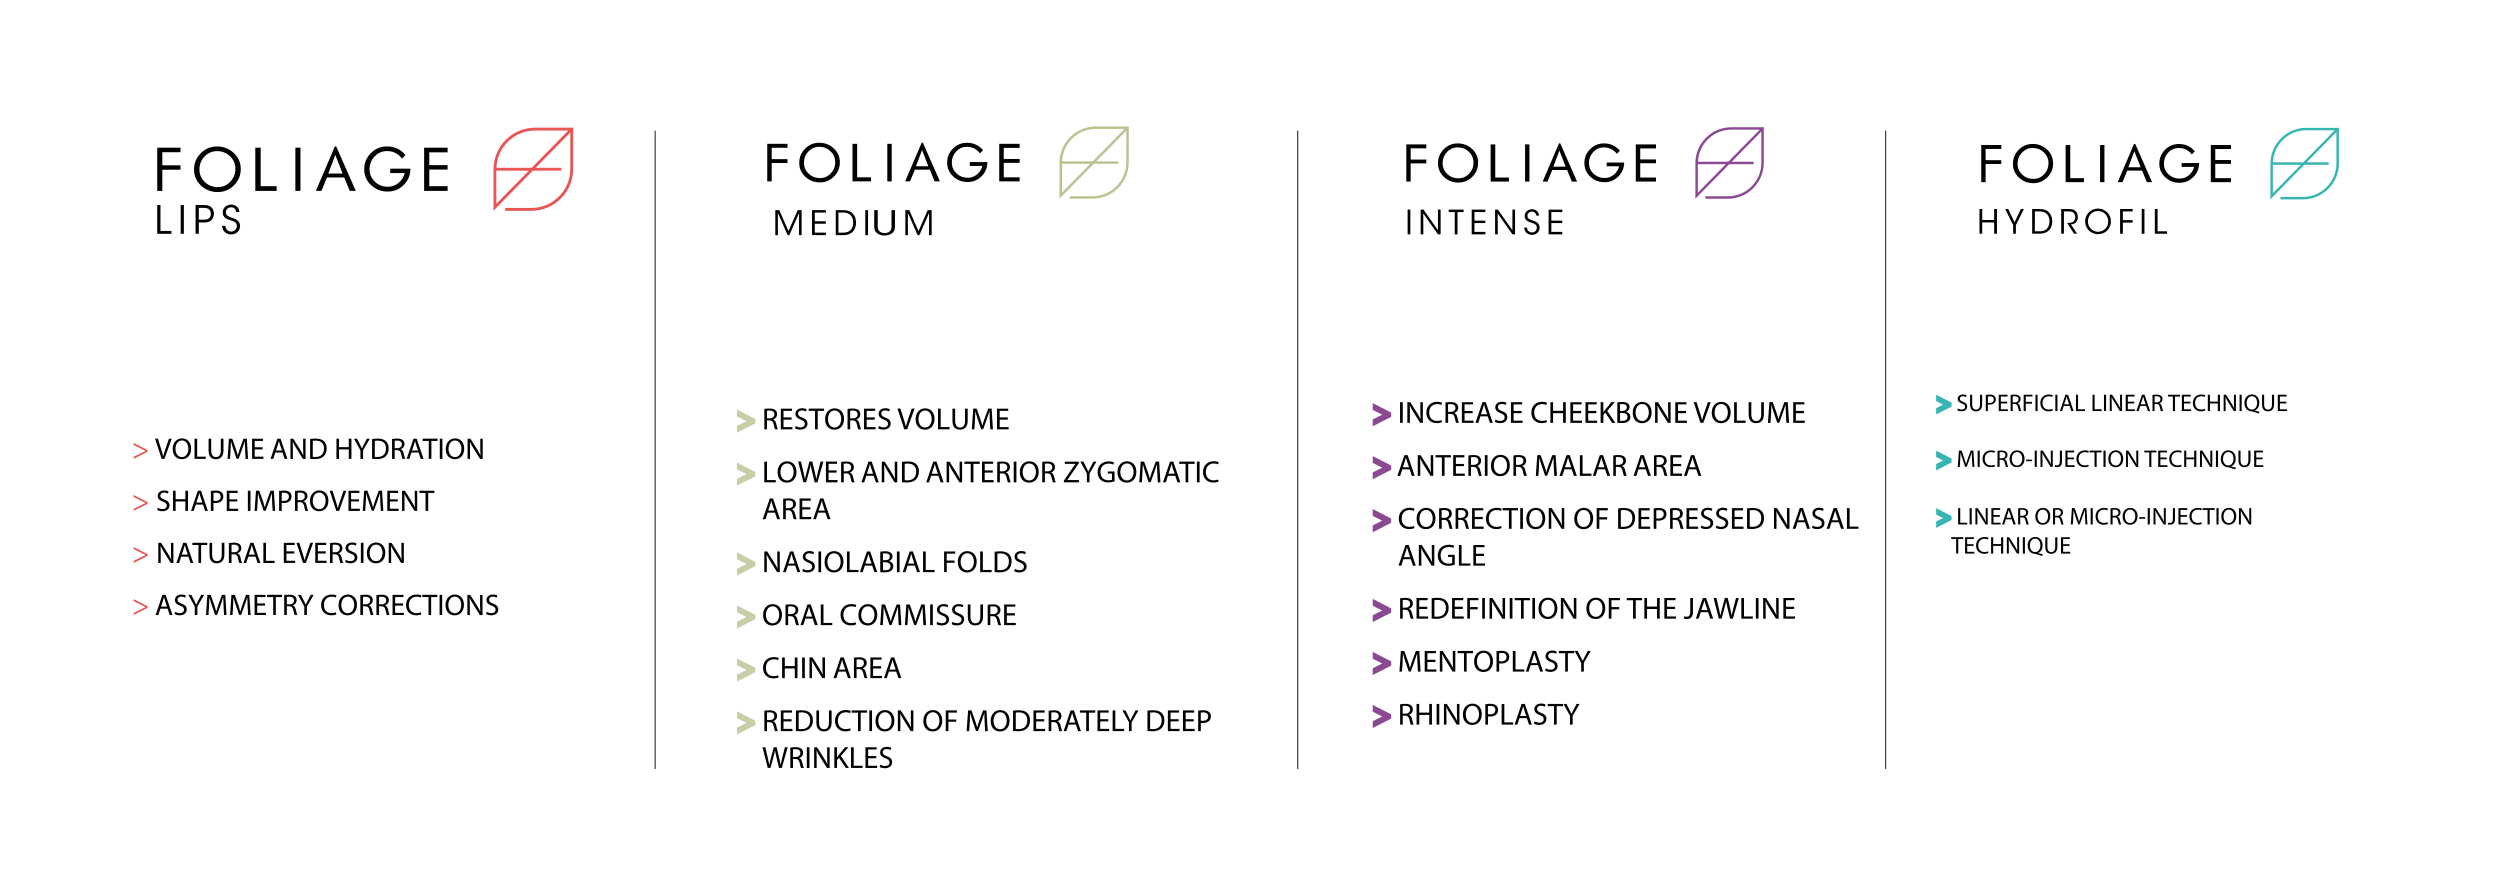 <?xml version="1.0" encoding="UTF-8"?>
<!DOCTYPE svg PUBLIC '-//W3C//DTD SVG 1.0//EN'
          'http://www.w3.org/TR/2001/REC-SVG-20010904/DTD/svg10.dtd'>
<svg data-name="Layer 1" height="209" viewBox="0 0 595.28 208.89" width="595" xmlns="http://www.w3.org/2000/svg" xmlns:xlink="http://www.w3.org/1999/xlink"
><path d="M198.87,38.52c0-1.03-.37-1.89-1.11-2.6-.74-.71-1.63-1.07-2.67-1.07s-1.89.37-2.6,1.11c-.71.74-1.06,1.63-1.06,2.68s.37,1.89,1.11,2.6c.74.71,1.63,1.06,2.68,1.06s1.89-.37,2.6-1.11c.71-.74,1.06-1.63,1.06-2.66M199.98,38.55c0,1.32-.47,2.45-1.4,3.38-.93.93-2.06,1.4-3.38,1.4s-2.49-.45-3.45-1.35-1.44-2-1.44-3.31.46-2.45,1.4-3.38c.93-.93,2.06-1.4,3.38-1.4s2.49.45,3.45,1.35c.96.9,1.45,2,1.45,3.31" fill="#010101"
  /><path d="M187.51 38.71L183.75 38.71 183.75 43.08 182.69 43.08 182.69 34.14 187.51 34.14 187.51 35.08 183.75 35.08 183.75 37.79 187.51 37.79 187.51 38.71z" fill="#010101"
  /><path d="M207.4 43.08L202.99 43.08 202.99 34.14 204.1 34.14 204.1 42.12 207.4 42.12 207.4 43.08z" fill="#010101"
  /><path d="M211.28 34.14H212.33V43.09H211.28z" fill="#010101"
  /><path d="M221.05,39.49l-1.5-3.86-1.45,3.86h2.96ZM223.79,43.08h-1.25s-1.14-2.78-1.14-2.78h-3.56l-1.15,2.78h-1.16s3.93-9.2,3.93-9.2h.29l4.05,9.2Z" fill="#010101"
  /><path d="M242.79 43.08L237.93 43.08 237.93 34.14 242.79 34.14 242.79 35.11 239.01 35.11 239.01 37.75 242.79 37.75 242.79 38.67 239.01 38.67 239.01 42.12 242.79 42.12 242.79 43.08z" fill="#010101"
  /><path d="M235.12,38.49h-4.21v.91h3c-.15.64-.46,1.22-.95,1.72-.7.73-1.56,1.1-2.57,1.1s-1.92-.35-2.65-1.05c-.73-.7-1.1-1.56-1.1-2.57s.35-1.91,1.05-2.65c.7-.74,1.56-1.1,2.57-1.1s1.91.35,2.64,1.05c.17.16.31.33.44.5l.74-.74c-.13-.15-.26-.29-.41-.43-.95-.89-2.09-1.34-3.41-1.34s-2.42.46-3.35,1.38c-.92.92-1.38,2.04-1.38,3.35s.48,2.39,1.43,3.28c.95.89,2.09,1.34,3.42,1.34s2.42-.46,3.35-1.38c.92-.92,1.38-2.04,1.38-3.35v-.02s0,0,0,0h0Z" fill="#010101"
  /><path d="M260.19,38.31h-7.29c.09-2.02.9-3.92,2.35-5.36,1.52-1.52,3.55-2.36,5.7-2.36h6.83l-7.58,7.72ZM252.88,45.75v-6.85h6.73l-6.73,6.85ZM260.94,30h0c-2.31,0-4.49.9-6.12,2.54-1.63,1.64-2.54,3.81-2.54,6.12v8.54l8.15-8.3h5.89v-.59h-5.3l7.16-7.29v7.54c0,2.15-.84,4.18-2.36,5.7-1.52,1.52-3.55,2.36-5.7,2.36h-5.41v.59h5.41c2.31,0,4.49-.9,6.12-2.54,1.64-1.63,2.53-3.81,2.53-6.12v-8.56h-7.83Z" fill="#bac390"
  /><path d="M184.61 55.88L184.61 49.93 185.55 49.93 187.75 54.92 189.95 49.93 190.88 49.93 190.88 55.88 190.25 55.88 190.27 50.59 187.96 55.88 187.53 55.88 185.22 50.59 185.23 55.88 184.61 55.88z" fill="#010101"
  /><path d="M193.35 49.93L196.65 49.93 196.65 50.51 194.01 50.51 194.01 52.58 196.64 52.58 196.64 53.17 194.01 53.17 194.01 55.29 196.65 55.29 196.65 55.88 193.35 55.88 193.35 49.93z" fill="#010101"
  /><path d="M199.65,55.29h1.18c1.53,0,2.32-.94,2.32-2.37,0-.69-.18-1.3-.58-1.74-.38-.4-.93-.67-1.75-.67h-1.18v4.78ZM198.99,49.93h1.78c.84,0,1.75.18,2.34.89.48.53.72,1.23.72,2.08,0,1.79-1.02,2.98-3.02,2.98h-1.81v-5.95Z" fill="#010101"
  /><path d="M206.03 49.93H206.69V55.88H206.03z" fill="#010101"
  /><path d="M209,49.93v3.77c0,.45,0,.8.35,1.2.26.3.76.5,1.3.5s1.03-.19,1.28-.49c.35-.39.35-.74.35-1.21v-3.77h.83v3.77c0,.69-.1,1.38-.85,1.83-.41.28-.97.45-1.61.45-.52,0-1.18-.12-1.64-.45-.79-.51-.85-1.18-.85-1.83v-3.77h.84Z" fill="#010101"
  /><path d="M215.57 55.88L215.57 49.93 216.51 49.93 218.71 54.92 220.91 49.93 221.84 49.93 221.84 55.88 221.21 55.88 221.23 50.59 218.92 55.88 218.49 55.88 216.18 50.59 216.19 55.88 215.57 55.88z" fill="#010101"
  /><path d="M350.86,38.62c0-1.01-.37-1.87-1.1-2.58-.73-.7-1.61-1.05-2.64-1.05s-1.87.37-2.57,1.1c-.7.74-1.05,1.62-1.05,2.65s.37,1.87,1.09,2.57c.73.7,1.61,1.05,2.65,1.05s1.87-.37,2.57-1.1c.7-.74,1.05-1.61,1.05-2.63M351.96,38.64c0,1.31-.46,2.43-1.38,3.35-.92.92-2.03,1.38-3.34,1.38s-2.46-.44-3.41-1.33c-.95-.89-1.43-1.98-1.43-3.27s.46-2.42,1.38-3.35c.92-.92,2.03-1.38,3.34-1.38s2.46.44,3.41,1.33c.95.89,1.43,1.98,1.43,3.27" fill="#010101"
  /><path d="M339.62 38.8L335.9 38.8 335.9 43.13 334.86 43.13 334.86 34.28 339.62 34.28 339.62 35.21 335.9 35.21 335.9 37.89 339.62 37.89 339.62 38.8z" fill="#010101"
  /><path d="M359.3 43.13L354.94 43.13 354.94 34.28 356.04 34.28 356.04 42.17 359.3 42.17 359.3 43.13z" fill="#010101"
  /><path d="M363.14 34.28H364.18V43.13H363.14z" fill="#010101"
  /><path d="M372.8,39.58l-1.49-3.82-1.44,3.82h2.92ZM375.51,43.13h-1.24s-1.13-2.75-1.13-2.75h-3.53l-1.14,2.75h-1.14s3.89-9.1,3.89-9.1h.29l4.01,9.1Z" fill="#010101"
  /><path d="M394.31 43.13L389.5 43.13 389.5 34.28 394.31 34.28 394.31 35.24 390.56 35.24 390.56 37.86 394.31 37.86 394.31 38.76 390.56 38.76 390.56 42.17 394.31 42.17 394.31 43.13z" fill="#010101"
  /><path d="M386.72,38.59h-4.16v.9h2.97c-.15.63-.46,1.2-.94,1.7-.69.73-1.54,1.09-2.54,1.09s-1.9-.35-2.62-1.04c-.72-.69-1.08-1.54-1.08-2.54s.35-1.89,1.04-2.62c.69-.73,1.54-1.09,2.55-1.09s1.89.35,2.62,1.04c.16.16.31.32.43.5l.73-.74c-.12-.15-.26-.29-.4-.43-.94-.88-2.07-1.32-3.38-1.32s-2.4.46-3.31,1.37c-.91.91-1.37,2.02-1.37,3.31s.47,2.36,1.41,3.24c.94.88,2.07,1.32,3.38,1.32s2.4-.46,3.31-1.37c.91-.91,1.37-2.02,1.37-3.31v-.02s0,0,0,0h0Z" fill="#010101"
  /><path d="M411.52,38.41h-7.21c.08-2,.89-3.87,2.32-5.3,1.51-1.51,3.51-2.34,5.64-2.34h6.75l-7.5,7.63ZM404.28,45.77v-6.78h6.66l-6.66,6.78ZM412.26,30.19h0c-2.29,0-4.44.89-6.06,2.51-1.62,1.62-2.51,3.77-2.51,6.06v8.45l8.06-8.21h5.82v-.59h-5.25l7.08-7.21v7.45c0,2.13-.83,4.13-2.34,5.64-1.51,1.51-3.51,2.34-5.64,2.34h-5.35v.59h5.35c2.29,0,4.44-.89,6.05-2.51,1.62-1.62,2.51-3.77,2.51-6.06v-8.46h-7.74Z" fill="#8b4993"
  /><path d="M335.17 49.81H335.82V55.7H335.17z" fill="#010101"
  /><path d="M342.4 54.72L342.39 49.81 343.03 49.81 343.03 55.7 342.39 55.7 338.9 50.74 338.92 55.7 338.28 55.7 338.28 49.81 338.95 49.81 342.4 54.72z" fill="#010101"
  /><path d="M346.39 50.39L344.95 50.39 344.95 49.81 348.51 49.81 348.51 50.39 347.05 50.39 347.05 55.7 346.39 55.7 346.39 50.39z" fill="#010101"
  /><path d="M350.43 49.81L353.69 49.81 353.69 50.39 351.08 50.39 351.08 52.43 353.67 52.43 353.67 53.01 351.08 53.01 351.08 55.11 353.69 55.11 353.69 55.7 350.43 55.7 350.43 49.81z" fill="#010101"
  /><path d="M360.12 54.72L360.12 49.81 360.75 49.81 360.75 55.7 360.12 55.7 356.62 50.74 356.64 55.7 356 55.7 356 49.81 356.67 49.81 360.12 54.72z" fill="#010101"
  /><path d="M363.58,54.06c.1.98.81,1.19,1.18,1.19.61,0,1.18-.47,1.18-1.12,0-.83-.71-1.01-1.39-1.23-.48-.14-1.5-.45-1.5-1.56-.02-1.04.85-1.62,1.75-1.62.73,0,1.58.41,1.67,1.52h-.65c-.07-.38-.26-.96-1.04-.96-.59,0-1.07.4-1.07,1.01,0,.72.57.89,1.46,1.19.56.21,1.43.53,1.43,1.61,0,.96-.72,1.73-1.82,1.73-.99,0-1.81-.62-1.85-1.74h.66Z" fill="#010101"
  /><path d="M368.74 49.81L372 49.81 372 50.39 369.39 50.39 369.39 52.43 371.99 52.43 371.99 53.01 369.39 53.01 369.39 55.11 372 55.11 372 55.7 368.74 55.7 368.74 49.81z" fill="#010101"
  /><path d="M487.77,38.76c0-1.01-.37-1.87-1.1-2.58-.73-.7-1.61-1.05-2.64-1.05s-1.87.37-2.57,1.1c-.7.73-1.05,1.62-1.05,2.65s.37,1.87,1.09,2.57c.73.7,1.61,1.05,2.65,1.05s1.87-.37,2.57-1.1c.7-.74,1.05-1.61,1.05-2.64M488.87,38.78c0,1.31-.46,2.43-1.38,3.35-.92.92-2.03,1.38-3.34,1.38s-2.46-.44-3.42-1.33c-.95-.89-1.43-1.98-1.43-3.28s.46-2.42,1.38-3.35c.92-.92,2.03-1.38,3.34-1.38s2.46.44,3.41,1.33c.95.89,1.43,1.98,1.43,3.28" fill="#010101"
  /><path d="M476.53 38.94L472.8 38.94 472.8 43.27 471.76 43.27 471.76 34.42 476.53 34.42 476.53 35.36 472.8 35.36 472.8 38.04 476.53 38.04 476.53 38.94z" fill="#010101"
  /><path d="M496.21 43.27L491.85 43.27 491.85 34.42 492.95 34.42 492.95 42.32 496.21 42.32 496.21 43.27z" fill="#010101"
  /><path d="M500.05 34.42H501.09V43.27H500.05z" fill="#010101"
  /><path d="M509.71,39.72l-1.49-3.82-1.44,3.82h2.92ZM512.43,43.27h-1.24s-1.13-2.75-1.13-2.75h-3.53l-1.14,2.75h-1.14s3.89-9.1,3.89-9.1h.29l4.01,9.1Z" fill="#010101"
  /><path d="M531.22 43.27L526.42 43.27 526.42 34.42 531.22 34.42 531.22 35.38 527.48 35.38 527.48 38 531.22 38 531.22 38.91 527.48 38.91 527.48 42.32 531.22 42.32 531.22 43.27z" fill="#010101"
  /><path d="M523.63,38.73h-4.16v.9h2.97c-.15.64-.46,1.2-.94,1.7-.69.73-1.54,1.09-2.55,1.09s-1.9-.35-2.62-1.04c-.72-.69-1.08-1.54-1.08-2.54s.35-1.89,1.04-2.62c.69-.73,1.54-1.09,2.55-1.09s1.89.35,2.62,1.04c.16.16.31.32.43.5l.73-.74c-.12-.15-.26-.29-.4-.43-.94-.88-2.07-1.32-3.38-1.32s-2.4.46-3.31,1.37c-.91.91-1.37,2.02-1.37,3.31s.47,2.36,1.41,3.24c.94.88,2.07,1.32,3.38,1.32s2.4-.46,3.31-1.37c.91-.91,1.37-2.02,1.37-3.31v-.02s0,0,0,0h0Z" fill="#010101"
  /><path d="M548.44,38.55h-7.22c.08-2,.89-3.87,2.32-5.3,1.51-1.51,3.51-2.34,5.64-2.34h6.75l-7.5,7.64ZM541.2,45.91v-6.78h6.66l-6.66,6.78ZM549.18,30.33h0c-2.29,0-4.44.89-6.06,2.51-1.62,1.62-2.51,3.77-2.51,6.06v8.45l8.06-8.21h5.82v-.59h-5.25l7.09-7.21v7.46c0,2.13-.83,4.13-2.34,5.64-1.51,1.51-3.51,2.34-5.64,2.34h-5.35v.59h5.35c2.29,0,4.44-.89,6.06-2.51,1.62-1.62,2.51-3.77,2.51-6.06v-8.46h-7.74Z" fill="#35b5b3"
  /><path d="M471.34 55.55L471.34 49.66 471.99 49.66 471.99 52.28 474.83 52.28 474.83 49.66 475.5 49.66 475.5 55.55 474.83 55.55 474.83 52.86 471.99 52.86 471.99 55.55 471.34 55.55z" fill="#010101"
  /><path d="M479.35 53.48L477.46 49.66 478.18 49.66 479.69 52.85 481.19 49.66 481.91 49.66 480.01 53.48 480.01 55.55 479.35 55.55 479.35 53.48z" fill="#010101"
  /><path d="M484.53,54.97h1.17c1.51,0,2.3-.93,2.3-2.35,0-.68-.18-1.29-.57-1.72-.37-.4-.92-.66-1.73-.66h-1.17v4.73ZM483.87,49.66h1.76c.84,0,1.73.18,2.32.88.48.53.71,1.22.71,2.05,0,1.77-1.01,2.95-2.99,2.95h-1.79v-5.89Z" fill="#010101"
  /><path d="M490.78,49.66h1.54c.92,0,1.35.11,1.65.3.48.29.8.92.8,1.58,0,.4-.1.82-.35,1.15-.35.48-.77.59-1.31.64l1.46,2.2h-.72l-1.66-2.57h.19c.41,0,.99,0,1.31-.3.31-.3.45-.66.45-1.08s-.22-.9-.58-1.14c-.29-.19-.66-.21-1.19-.21h-.92v5.31h-.66v-5.89Z" fill="#010101"
  /><path d="M497.16,52.61c0,1.38,1.04,2.47,2.42,2.47s2.41-1.12,2.41-2.47-1.02-2.47-2.42-2.47-2.41,1.1-2.41,2.46h0ZM496.5,52.62c0-1.81,1.41-3.06,3.07-3.06s3.07,1.32,3.07,3.05-1.34,3.05-3.07,3.05-3.07-1.35-3.07-3.02h0Z" fill="#010101"
  /><path d="M504.82 49.66L507.81 49.66 507.81 50.24 505.48 50.24 505.48 52.31 507.8 52.31 507.8 52.9 505.48 52.9 505.48 55.55 504.82 55.55 504.82 49.66z" fill="#010101"
  /><path d="M509.97 49.66H510.62V55.55H509.97z" fill="#010101"
  /><path d="M513.09 49.66L513.75 49.66 513.75 54.97 515.99 54.97 515.99 55.55 513.09 55.55 513.09 49.66z" fill="#010101"
  /><path d="M35.13 107.06L31.82 105.37 31.82 105.86 34.63 107.26 34.63 107.27 31.82 108.67 31.82 109.16 35.13 107.46 35.13 107.06z" fill="#e85555"
  /><path d="M62.52,106.4h-1.87v-1.52h1.97v-.52h-2.59v4.8h2.7v-.52h-2.08v-1.73h1.87v-.51ZM58.46,109.16h.61l-.3-4.8h-.79l-.85,2.32c-.21.61-.38,1.13-.51,1.62h-.02c-.12-.5-.29-1.03-.48-1.62l-.82-2.32h-.79l-.33,4.8h.59l.13-2.06c.04-.72.08-1.52.09-2.12h.01c.14.57.33,1.19.56,1.87l.78,2.29h.47l.85-2.33c.24-.66.44-1.26.61-1.82h.02c0,.6.04,1.4.07,2.07l.12,2.11ZM49.67,104.36v2.83c0,1.49.74,2.05,1.72,2.05,1.04,0,1.82-.61,1.82-2.08v-2.8h-.63v2.84c0,1.06-.46,1.53-1.17,1.53-.64,0-1.12-.46-1.12-1.53v-2.84h-.63ZM46.32,109.16h2.67v-.52h-2.05v-4.28h-.62v4.8ZM43.32,104.78c1.03,0,1.53,1,1.53,1.95,0,1.09-.56,2-1.54,2s-1.53-.92-1.53-1.95.51-2,1.54-2ZM43.35,104.28c-1.28,0-2.23,1-2.23,2.52s.89,2.44,2.16,2.44,2.23-.88,2.23-2.53c0-1.43-.85-2.43-2.16-2.43ZM39.16,109.16l1.72-4.8h-.66l-.81,2.37c-.21.63-.41,1.23-.55,1.79h-.01c-.13-.56-.31-1.15-.51-1.8l-.75-2.37h-.67l1.57,4.8h.68Z" fill="#010101"
  /><path d="M93.98,104.86c.1-.03.31-.06.61-.06.66,0,1.1.28,1.1.9,0,.55-.42.91-1.08.91h-.63v-1.75ZM93.36,109.16h.62v-2.08h.58c.56.02.82.27.96.93.14.6.24,1.01.32,1.15h.64c-.1-.19-.21-.65-.37-1.32-.11-.5-.33-.84-.71-.97v-.02c.51-.17.91-.59.91-1.23,0-.37-.14-.7-.38-.91-.3-.27-.73-.39-1.39-.39-.43,0-.88.04-1.19.1v4.74ZM89.23,104.88c.16-.04.41-.06.73-.06,1.31,0,1.95.72,1.95,1.85,0,1.3-.72,2.04-2.04,2.04-.24,0-.47,0-.63-.04v-3.79ZM88.61,109.15c.31.04.68.06,1.13.06.93,0,1.67-.24,2.12-.69.45-.44.69-1.08.69-1.87s-.25-1.33-.68-1.72c-.42-.39-1.05-.6-1.95-.6-.49,0-.94.04-1.32.1v4.72ZM86.45,109.16v-2.04l1.61-2.76h-.71l-.69,1.33c-.19.36-.35.68-.48.99h-.01c-.15-.33-.29-.63-.48-.99l-.68-1.33h-.71l1.52,2.76v2.04h.63ZM80.11,104.36v4.8h.62v-2.25h2.32v2.25h.63v-4.8h-.63v2.01h-2.32v-2.01h-.62ZM74.47,104.88c.16-.04.41-.06.73-.06,1.31,0,1.95.72,1.95,1.85,0,1.3-.72,2.04-2.04,2.04-.24,0-.47,0-.63-.04v-3.79ZM73.85,109.15c.31.04.68.06,1.13.06.93,0,1.67-.24,2.12-.69.45-.44.69-1.08.69-1.87s-.25-1.33-.68-1.72c-.42-.39-1.05-.6-1.95-.6-.49,0-.94.04-1.32.1v4.72ZM69.74,109.16v-2.05c0-.8-.01-1.38-.05-1.98h.02c.24.51.56,1.06.9,1.6l1.52,2.44h.63v-4.8h-.58v2.01c0,.75.01,1.33.07,1.97h-.01c-.23-.48-.51-.99-.86-1.55l-1.54-2.43h-.68v4.8h.58ZM65.7,107.17l.47-1.39c.09-.29.17-.58.24-.87h.01c.07.28.14.56.25.88l.47,1.38h-1.45ZM67.27,107.65l.51,1.51h.66l-1.64-4.8h-.75l-1.63,4.8h.64l.5-1.51h1.7Z" fill="#010101"
  /><path d="M98.1,107.17l.47-1.39c.09-.29.17-.58.24-.87h.01c.07.28.14.56.25.88l.47,1.38h-1.45ZM99.68,107.65l.51,1.51h.66l-1.64-4.8h-.75l-1.63,4.8h.64l.5-1.51h1.7Z" fill="#010101"
  /><path d="M111.92,109.16v-2.05c0-.8-.01-1.38-.05-1.98h.02c.24.51.56,1.06.9,1.6l1.52,2.44h.63v-4.8h-.58v2.01c0,.75.01,1.33.07,1.97h-.01c-.23-.48-.51-.99-.86-1.55l-1.54-2.43h-.68v4.8h.58ZM108.34,104.78c1.03,0,1.53,1,1.53,1.95,0,1.09-.56,2-1.54,2s-1.53-.92-1.53-1.95.51-2,1.54-2ZM108.37,104.28c-1.28,0-2.23,1-2.23,2.52s.89,2.44,2.16,2.44,2.23-.88,2.23-2.53c0-1.43-.85-2.43-2.16-2.43ZM104.72,104.36v4.8h.62v-4.8h-.62ZM102.09,109.16h.63v-4.28h1.47v-.53h-3.56v.53h1.46v4.28Z" fill="#010101"
  /><path d="M35.13 119.46L31.82 117.76 31.82 118.25 34.63 119.65 34.63 119.66 31.82 121.06 31.82 121.55 35.13 119.86 35.13 119.46z" fill="#e85555"
  /><path d="M101.33,121.55h.63v-4.28h1.47v-.53h-3.56v.53h1.46v4.28ZM96.32,121.55v-2.05c0-.8-.01-1.38-.05-1.98h.02c.24.51.56,1.06.9,1.6l1.52,2.44h.63v-4.8h-.58v2.01c0,.75.01,1.33.07,1.97h-.01c-.23-.48-.51-.99-.86-1.55l-1.54-2.43h-.68v4.8h.58ZM94.71,118.79h-1.87v-1.52h1.97v-.52h-2.59v4.8h2.7v-.52h-2.08v-1.73h1.87v-.51ZM90.66,121.55h.61l-.3-4.8h-.79l-.85,2.32c-.21.61-.38,1.13-.51,1.62h-.02c-.12-.5-.29-1.03-.48-1.62l-.82-2.32h-.79l-.33,4.8h.59l.13-2.06c.04-.72.08-1.52.09-2.12h.01c.14.57.33,1.19.56,1.87l.78,2.29h.47l.85-2.33c.24-.66.44-1.26.61-1.82h.02c0,.6.04,1.4.07,2.07l.12,2.11ZM85.47,118.79h-1.87v-1.52h1.97v-.52h-2.59v4.8h2.7v-.52h-2.08v-1.73h1.87v-.51ZM80.74,121.55l1.72-4.8h-.66l-.81,2.37c-.21.63-.41,1.23-.55,1.79h-.01c-.13-.56-.31-1.15-.51-1.8l-.75-2.37h-.67l1.57,4.8h.68ZM76.01,117.18c1.03,0,1.53,1,1.53,1.95,0,1.09-.56,2-1.54,2s-1.53-.92-1.53-1.95.51-2,1.54-2ZM76.04,116.67c-1.28,0-2.23,1-2.23,2.52s.89,2.44,2.16,2.44,2.23-.88,2.23-2.53c0-1.43-.85-2.43-2.16-2.43ZM70.87,117.25c.1-.03.31-.06.61-.06.66,0,1.1.28,1.1.9,0,.55-.42.91-1.08.91h-.63v-1.75ZM70.25,121.55h.62v-2.08h.58c.56.02.82.27.96.93.14.6.24,1.01.32,1.15h.64c-.1-.19-.21-.65-.37-1.32-.11-.5-.33-.84-.71-.97v-.02c.51-.17.91-.59.91-1.23,0-.37-.14-.7-.38-.91-.3-.27-.73-.39-1.39-.39-.43,0-.88.04-1.19.1v4.74ZM67.08,117.26c.11-.03.31-.05.58-.05.68,0,1.13.31,1.13.94s-.46,1.03-1.2,1.03c-.21,0-.38-.01-.51-.05v-1.87ZM66.46,121.55h.62v-1.92c.14.04.31.04.5.04.61,0,1.14-.18,1.47-.53.24-.25.37-.59.37-1.03s-.16-.78-.42-1c-.29-.26-.73-.4-1.35-.4-.5,0-.89.04-1.19.09v4.75ZM64.9,121.55h.61l-.3-4.8h-.79l-.85,2.32c-.21.61-.38,1.13-.51,1.62h-.02c-.12-.5-.29-1.03-.48-1.62l-.82-2.32h-.79l-.33,4.8h.59l.13-2.06c.04-.72.08-1.52.09-2.12h.01c.14.57.33,1.19.56,1.87l.78,2.29h.47l.85-2.33c.24-.66.44-1.26.61-1.82h.02c0,.6.04,1.4.07,2.07l.12,2.11ZM59.02,116.75v4.8h.62v-4.8h-.62ZM56.49,118.79h-1.87v-1.52h1.97v-.52h-2.59v4.8h2.7v-.52h-2.08v-1.73h1.87v-.51ZM50.83,117.26c.11-.03.31-.05.58-.05.68,0,1.13.31,1.13.94s-.46,1.03-1.2,1.03c-.21,0-.38-.01-.51-.05v-1.87ZM50.21,121.55h.62v-1.92c.14.04.31.04.5.04.61,0,1.14-.18,1.47-.53.24-.25.37-.59.37-1.03s-.16-.78-.42-1c-.28-.26-.73-.4-1.35-.4-.5,0-.89.04-1.19.09v4.75ZM46.75,119.56l.47-1.39c.09-.29.17-.58.24-.87h.01c.07.28.14.56.25.88l.47,1.38h-1.45ZM48.33,120.04l.51,1.51h.66l-1.64-4.8h-.75l-1.63,4.8h.64l.5-1.51h1.7ZM41.2,116.75v4.8h.62v-2.25h2.32v2.25h.63v-4.8h-.63v2.01h-2.32v-2.01h-.62ZM37.44,121.32c.26.17.76.31,1.23.31,1.13,0,1.68-.64,1.68-1.38s-.41-1.1-1.23-1.41c-.66-.26-.95-.48-.95-.93,0-.33.25-.72.9-.72.43,0,.76.14.91.23l.17-.51c-.21-.12-.57-.23-1.06-.23-.93,0-1.55.56-1.55,1.3,0,.68.48,1.08,1.27,1.36.65.25.9.51.9.95,0,.49-.37.82-1,.82-.43,0-.83-.14-1.11-.31l-.16.52Z" fill="#010101"
  /><path d="M35.13 131.85L31.82 130.16 31.82 130.65 34.63 132.04 34.63 132.06 31.82 133.46 31.82 133.95 35.13 132.25 35.13 131.85z" fill="#e85555"
  /><path d="M38.27,133.95v-2.05c0-.8-.01-1.38-.05-1.98h.02c.24.51.56,1.06.9,1.6l1.52,2.44h.63v-4.8h-.58v2.01c0,.75.01,1.33.07,1.97h-.01c-.23-.48-.51-.99-.86-1.55l-1.54-2.43h-.68v4.8h.58Z" fill="#010101"
  /><path d="M43.28,131.95l.47-1.39c.09-.29.17-.58.24-.87h.01c.07.28.14.56.25.88l.47,1.38h-1.45ZM44.85,132.44l.51,1.51h.66l-1.64-4.8h-.75l-1.63,4.8h.64l.5-1.51h1.7Z" fill="#010101"
  /><path d="M93.14,133.95v-2.05c0-.8-.01-1.38-.05-1.98h.02c.24.51.56,1.06.9,1.6l1.52,2.44h.63v-4.8h-.58v2.01c0,.75.01,1.33.07,1.97h-.01c-.23-.48-.51-.99-.86-1.55l-1.54-2.43h-.68v4.8h.58ZM89.55,129.57c1.03,0,1.53,1,1.53,1.95,0,1.09-.56,2-1.54,2s-1.53-.92-1.53-1.95.51-2,1.54-2ZM89.58,129.07c-1.28,0-2.23,1-2.23,2.52s.89,2.44,2.16,2.44,2.23-.88,2.23-2.53c0-1.42-.85-2.43-2.16-2.43ZM85.93,129.14v4.8h.62v-4.8h-.62ZM82.18,133.71c.26.17.76.31,1.23.31,1.13,0,1.68-.64,1.68-1.38s-.41-1.1-1.23-1.41c-.66-.26-.95-.48-.95-.93,0-.33.25-.72.9-.72.43,0,.76.14.91.23l.17-.51c-.21-.12-.57-.23-1.06-.23-.93,0-1.55.56-1.55,1.3,0,.68.48,1.08,1.27,1.36.65.25.9.51.9.95,0,.49-.37.82-1,.82-.43,0-.83-.14-1.11-.31l-.16.52ZM79.2,129.64c.1-.03.31-.06.61-.06.66,0,1.1.28,1.1.9,0,.55-.42.91-1.08.91h-.63v-1.75ZM78.58,133.95h.62v-2.08h.58c.56.02.82.27.96.93.14.6.24,1.01.32,1.15h.64c-.1-.19-.21-.65-.37-1.32-.11-.5-.33-.84-.71-.97v-.02c.51-.17.91-.59.91-1.23,0-.37-.14-.7-.38-.91-.3-.27-.73-.39-1.39-.39-.43,0-.88.04-1.19.1v4.74ZM77.56,131.18h-1.87v-1.52h1.97v-.52h-2.59v4.8h2.7v-.52h-2.08v-1.73h1.87v-.51ZM72.83,133.95l1.72-4.8h-.66l-.81,2.37c-.21.63-.41,1.23-.55,1.79h-.01c-.13-.56-.31-1.15-.51-1.8l-.75-2.37h-.67l1.57,4.8h.68ZM70.07,131.18h-1.87v-1.52h1.97v-.52h-2.59v4.8h2.7v-.52h-2.08v-1.73h1.87v-.51ZM62.71,133.95h2.67v-.52h-2.05v-4.28h-.62v4.8ZM59.25,131.95l.47-1.39c.09-.29.17-.58.24-.87h.01c.07.28.14.56.25.88l.47,1.38h-1.45ZM60.83,132.44l.51,1.51h.66l-1.64-4.8h-.75l-1.63,4.8h.64l.5-1.51h1.7ZM55.13,129.64c.1-.03.31-.06.61-.06.66,0,1.1.28,1.1.9,0,.55-.42.91-1.08.91h-.63v-1.75ZM54.51,133.95h.62v-2.08h.58c.56.02.82.27.96.93.14.6.24,1.01.32,1.15h.64c-.1-.19-.21-.65-.37-1.32-.11-.5-.33-.84-.71-.97v-.02c.51-.17.91-.59.91-1.23,0-.37-.14-.7-.38-.91-.3-.27-.73-.39-1.39-.39-.43,0-.88.04-1.19.1v4.74ZM49.89,129.14v2.83c0,1.49.74,2.05,1.72,2.05,1.04,0,1.82-.61,1.82-2.08v-2.8h-.63v2.84c0,1.06-.46,1.53-1.17,1.53-.64,0-1.12-.46-1.12-1.53v-2.84h-.63ZM47.26,133.95h.63v-4.28h1.47v-.53h-3.56v.53h1.46v4.28Z" fill="#010101"
  /><path d="M35.13 144.25L31.82 142.55 31.82 143.04 34.63 144.44 34.63 144.45 31.82 145.85 31.82 146.34 35.13 144.64 35.13 144.25z" fill="#e85555"
  /><path d="M65.05,146.34h.63v-4.28h1.47v-.53h-3.56v.53h1.46v4.28ZM63.11,143.58h-1.87v-1.52h1.97v-.52h-2.59v4.8h2.7v-.52h-2.08v-1.73h1.87v-.51ZM59.06,146.34h.61l-.3-4.8h-.79l-.85,2.32c-.21.61-.38,1.13-.51,1.62h-.02c-.12-.5-.29-1.03-.48-1.62l-.82-2.32h-.79l-.33,4.8h.59l.13-2.06c.04-.72.08-1.52.09-2.12h.01c.14.57.33,1.19.56,1.87l.78,2.29h.47l.85-2.33c.24-.66.44-1.26.61-1.82h.02c0,.6.04,1.4.07,2.07l.12,2.11ZM53.33,146.34h.61l-.3-4.8h-.79l-.85,2.32c-.21.61-.38,1.13-.51,1.62h-.02c-.12-.5-.29-1.03-.48-1.62l-.82-2.32h-.79l-.33,4.8h.59l.13-2.06c.04-.72.08-1.52.09-2.12h.01c.14.57.33,1.19.56,1.87l.78,2.29h.47l.85-2.33c.24-.66.44-1.26.61-1.82h.02c0,.6.04,1.4.07,2.07l.12,2.11ZM47,146.34v-2.04l1.61-2.76h-.71l-.69,1.33c-.19.36-.35.68-.48.99h-.01c-.15-.33-.29-.63-.48-.99l-.68-1.33h-.71l1.52,2.76v2.04h.63ZM41.55,146.1c.26.17.76.31,1.23.31,1.13,0,1.68-.64,1.68-1.38s-.41-1.1-1.23-1.41c-.66-.26-.96-.48-.96-.93,0-.33.25-.72.91-.72.43,0,.76.14.91.23l.17-.51c-.21-.12-.57-.23-1.06-.23-.93,0-1.55.56-1.55,1.3,0,.68.48,1.08,1.27,1.36.65.25.9.51.9.95,0,.49-.37.82-1,.82-.43,0-.83-.14-1.11-.31l-.16.52ZM38.33,144.34l.47-1.39c.09-.29.17-.58.24-.87h.01c.07.28.14.56.25.88l.47,1.38h-1.45ZM39.9,144.83l.51,1.51h.66l-1.64-4.8h-.75l-1.63,4.8h.64l.5-1.51h1.7Z" fill="#010101"
  /><path d="M68.3,142.04c.1-.03.31-.06.61-.06.66,0,1.1.28,1.1.9,0,.55-.42.91-1.08.91h-.63v-1.75ZM67.68,146.34h.62v-2.08h.58c.56.02.82.27.96.93.14.6.24,1.01.32,1.15h.64c-.1-.19-.21-.65-.37-1.32-.11-.5-.33-.84-.71-.97v-.02c.51-.17.91-.59.91-1.23,0-.37-.14-.7-.38-.91-.3-.27-.73-.39-1.39-.39-.43,0-.88.04-1.19.1v4.74Z" fill="#010101"
  /><path d="M115.73,146.1c.26.17.76.31,1.23.31,1.13,0,1.68-.64,1.68-1.38s-.41-1.1-1.23-1.41c-.66-.26-.96-.48-.96-.93,0-.33.25-.72.91-.72.43,0,.76.14.91.23l.17-.51c-.21-.12-.57-.23-1.06-.23-.93,0-1.55.56-1.55,1.3,0,.68.48,1.08,1.27,1.36.65.25.9.51.9.95,0,.49-.37.82-1,.82-.43,0-.83-.14-1.11-.31l-.16.52ZM111.87,146.34v-2.05c0-.8-.01-1.38-.05-1.98h.02c.24.51.56,1.06.9,1.6l1.52,2.44h.63v-4.8h-.58v2.01c0,.75.01,1.33.07,1.97h-.01c-.23-.48-.51-.99-.86-1.55l-1.54-2.43h-.68v4.8h.58ZM108.29,141.96c1.03,0,1.53,1,1.53,1.95,0,1.09-.56,2-1.54,2s-1.53-.92-1.53-1.95.51-2,1.54-2ZM108.31,141.46c-1.28,0-2.23,1-2.23,2.52s.89,2.44,2.16,2.44,2.23-.88,2.23-2.53c0-1.43-.85-2.43-2.16-2.43ZM104.67,141.54v4.8h.62v-4.8h-.62ZM102.03,146.34h.63v-4.28h1.47v-.53h-3.56v.53h1.46v4.28ZM100.21,145.69c-.25.12-.63.2-1.01.2-1.17,0-1.85-.75-1.85-1.93,0-1.26.75-1.98,1.87-1.98.4,0,.73.09.97.2l.15-.51c-.16-.09-.54-.21-1.14-.21-1.49,0-2.51,1.02-2.51,2.52s1.02,2.43,2.37,2.43c.58,0,1.04-.11,1.27-.23l-.13-.49ZM95.96,143.58h-1.87v-1.52h1.97v-.52h-2.59v4.8h2.7v-.52h-2.08v-1.73h1.87v-.51ZM90.26,142.04c.1-.03.31-.06.61-.06.66,0,1.1.28,1.1.9,0,.55-.42.91-1.08.91h-.63v-1.75ZM89.64,146.34h.62v-2.08h.58c.56.02.82.27.96.93.14.6.24,1.01.32,1.15h.64c-.1-.19-.21-.65-.37-1.32-.11-.5-.33-.84-.71-.97v-.02c.51-.17.91-.59.91-1.23,0-.37-.14-.7-.38-.91-.3-.27-.73-.39-1.39-.39-.43,0-.88.04-1.19.1v4.74ZM86.43,142.04c.1-.03.31-.06.61-.06.66,0,1.1.28,1.1.9,0,.55-.42.91-1.08.91h-.63v-1.75ZM85.81,146.34h.62v-2.08h.58c.56.02.82.27.96.93.14.6.24,1.01.32,1.15h.64c-.1-.19-.21-.65-.37-1.32-.11-.5-.33-.84-.71-.97v-.02c.51-.17.91-.59.91-1.23,0-.37-.14-.7-.38-.91-.3-.27-.73-.39-1.39-.39-.43,0-.88.04-1.19.1v4.74ZM82.81,141.96c1.03,0,1.53,1,1.53,1.95,0,1.09-.56,2-1.54,2s-1.53-.92-1.53-1.95.51-2,1.54-2ZM82.84,141.46c-1.28,0-2.23,1-2.23,2.52s.89,2.44,2.16,2.44,2.23-.88,2.23-2.53c0-1.43-.85-2.43-2.16-2.43ZM79.98,145.69c-.25.12-.63.2-1.01.2-1.17,0-1.85-.75-1.85-1.93,0-1.26.75-1.98,1.87-1.98.4,0,.73.09.97.2l.15-.51c-.16-.09-.54-.21-1.14-.21-1.49,0-2.51,1.02-2.51,2.52s1.02,2.43,2.37,2.43c.58,0,1.04-.11,1.27-.23l-.13-.49ZM73.08,146.34v-2.04l1.61-2.76h-.71l-.69,1.33c-.19.36-.35.68-.48.99h-.01c-.15-.33-.29-.63-.48-.99l-.68-1.33h-.71l1.52,2.76v2.04h.63Z" fill="#010101"
  /><path d="M179.37 99.97L179.6 99.53 175.48 97.42 175.48 98.74 175.48 99.05 178.64 100.62 178.86 100.17 178.36 100.17 178.36 100.19 178.86 100.19 178.64 99.74 175.48 101.31 175.48 102.12 175.48 102.94 179.87 100.69 179.87 99.97 179.87 99.67 179.6 99.53 179.37 99.97 178.87 99.97 178.87 100.08 175.75 101.68 175.98 102.12 176.48 102.12 176.48 101.93 179.36 100.5 179.36 100.17 179.36 99.86 176.48 98.43 176.48 98.24 175.98 98.24 175.75 98.68 179.14 100.42 179.37 99.97 178.87 99.97 179.37 99.97z" fill="#c8cfa6"
  /><path d="M209.09,101.88c.26.18.78.31,1.26.31,1.16,0,1.73-.66,1.73-1.42s-.42-1.13-1.26-1.45c-.68-.26-.98-.49-.98-.95,0-.34.26-.74.93-.74.45,0,.77.15.94.23l.18-.52c-.22-.12-.58-.24-1.09-.24-.96,0-1.59.57-1.59,1.34,0,.69.5,1.11,1.3,1.4.67.26.93.52.93.98,0,.5-.38.84-1.03.84-.44,0-.85-.15-1.14-.32l-.16.53ZM208.29,99.29h-1.92v-1.56h2.02v-.53h-2.66v4.93h2.77v-.53h-2.13v-1.78h1.92v-.53ZM202.44,97.71c.1-.03.32-.06.63-.06.67,0,1.13.29,1.13.92,0,.56-.43.94-1.11.94h-.65v-1.8ZM201.8,102.12h.64v-2.13h.6c.58.02.84.28.99.96.14.61.25,1.04.33,1.18h.66c-.1-.19-.22-.67-.38-1.35-.12-.51-.34-.86-.72-.99v-.02c.52-.18.93-.61.93-1.26,0-.38-.14-.72-.39-.94-.31-.28-.75-.4-1.43-.4-.44,0-.9.04-1.22.1v4.86ZM198.73,97.64c1.06,0,1.57,1.02,1.57,2,0,1.12-.57,2.05-1.58,2.05s-1.57-.94-1.57-2,.53-2.05,1.58-2.05ZM198.76,97.12c-1.32,0-2.29,1.02-2.29,2.59s.91,2.5,2.21,2.5,2.29-.9,2.29-2.59c0-1.46-.87-2.49-2.21-2.49ZM194.07,102.12h.64v-4.39h1.51v-.54h-3.65v.54h1.5v4.39ZM189.28,101.88c.26.18.78.31,1.26.31,1.16,0,1.73-.66,1.73-1.42s-.42-1.13-1.26-1.45c-.68-.26-.98-.49-.98-.95,0-.34.26-.74.93-.74.45,0,.77.15.94.23l.18-.52c-.22-.12-.58-.24-1.09-.24-.96,0-1.59.57-1.59,1.34,0,.69.5,1.11,1.3,1.4.67.26.93.52.93.98,0,.5-.38.84-1.03.84-.44,0-.85-.15-1.14-.32l-.16.53ZM188.48,99.29h-1.92v-1.56h2.02v-.53h-2.66v4.93h2.77v-.53h-2.13v-1.78h1.92v-.53ZM182.63,97.71c.1-.03.32-.06.63-.06.67,0,1.13.29,1.13.92,0,.56-.43.94-1.11.94h-.65v-1.8ZM181.99,102.12h.64v-2.13h.6c.58.02.84.28.99.96.14.61.25,1.04.33,1.18h.66c-.1-.19-.22-.67-.38-1.35-.12-.51-.34-.86-.72-.99v-.02c.52-.18.93-.61.93-1.26,0-.38-.14-.72-.39-.94-.31-.28-.75-.4-1.43-.4-.44,0-.9.04-1.22.1v4.86Z" fill="#010101"
  /><path d="M239.96,99.29h-1.92v-1.56h2.02v-.53h-2.66v4.93h2.77v-.53h-2.13v-1.78h1.92v-.53ZM235.81,102.12h.62l-.31-4.93h-.81l-.88,2.38c-.22.62-.39,1.16-.52,1.66h-.02c-.12-.51-.29-1.05-.5-1.66l-.84-2.38h-.81l-.34,4.93h.61l.13-2.11c.04-.74.08-1.56.1-2.18h.01c.14.58.34,1.22.57,1.92l.8,2.35h.48l.87-2.39c.25-.68.45-1.29.62-1.87h.02c0,.61.04,1.44.07,2.13l.12,2.16ZM226.79,97.2v2.9c0,1.53.76,2.1,1.77,2.1,1.07,0,1.86-.62,1.86-2.13v-2.87h-.64v2.92c0,1.09-.47,1.57-1.2,1.57-.66,0-1.15-.47-1.15-1.57v-2.92h-.64ZM223.35,102.12h2.74v-.53h-2.1v-4.39h-.64v4.93ZM220.28,97.64c1.06,0,1.57,1.02,1.57,2,0,1.12-.57,2.05-1.58,2.05s-1.57-.94-1.57-2,.53-2.05,1.58-2.05ZM220.31,97.12c-1.32,0-2.29,1.02-2.29,2.59s.91,2.5,2.21,2.5,2.29-.9,2.29-2.59c0-1.46-.87-2.49-2.21-2.49ZM216.01,102.12l1.76-4.93h-.68l-.83,2.43c-.22.64-.42,1.26-.56,1.83h-.01c-.13-.58-.31-1.18-.53-1.84l-.77-2.43h-.69l1.61,4.93h.7Z" fill="#010101"
  /><path d="M179.37 112.59L179.6 112.15 175.48 110.03 175.48 111.36 175.48 111.66 178.64 113.24 178.86 112.79 178.36 112.79 178.36 112.8 178.86 112.8 178.64 112.35 175.48 113.92 175.48 114.74 175.48 115.56 179.87 113.3 179.87 112.59 179.87 112.28 179.6 112.15 179.37 112.59 178.87 112.59 178.87 112.69 175.75 114.29 175.98 114.74 176.48 114.74 176.48 114.54 179.36 113.11 179.36 112.79 179.36 112.48 176.48 111.04 176.48 110.85 175.98 110.85 175.75 111.29 179.14 113.04 179.37 112.59 178.87 112.59 179.37 112.59z" fill="#c8cfa6"
  /><path d="M200.9,110.32c.1-.03.32-.06.63-.06.67,0,1.13.28,1.13.92,0,.56-.43.94-1.11.94h-.65v-1.8ZM200.27,114.74h.64v-2.13h.6c.58.02.84.28.99.96.14.61.25,1.04.33,1.18h.66c-.1-.19-.22-.67-.38-1.35-.12-.51-.34-.86-.72-.99v-.02c.52-.18.93-.61.93-1.26,0-.38-.14-.72-.39-.94-.31-.28-.75-.4-1.43-.4-.44,0-.9.04-1.22.1v4.86ZM199.22,111.9h-1.92v-1.56h2.02v-.53h-2.66v4.93h2.77v-.53h-2.13v-1.78h1.92v-.53ZM191.95,114.74l.7-2.57c.18-.64.29-1.12.38-1.61h.01c.07.5.17.98.32,1.61l.62,2.57h.67l1.4-4.93h-.65l-.65,2.48c-.15.61-.29,1.16-.39,1.7h-.01c-.07-.52-.2-1.1-.34-1.69l-.6-2.5h-.67l-.66,2.48c-.17.64-.32,1.22-.4,1.71h-.01c-.09-.48-.22-1.09-.37-1.7l-.58-2.49h-.67l1.25,4.93h.67ZM187.41,110.25c1.06,0,1.57,1.02,1.57,2,0,1.12-.57,2.05-1.58,2.05s-1.57-.94-1.57-2,.53-2.05,1.58-2.05ZM187.44,109.73c-1.32,0-2.29,1.02-2.29,2.59s.91,2.5,2.21,2.5,2.29-.9,2.29-2.59c0-1.46-.87-2.49-2.21-2.49ZM181.99,114.74h2.74v-.53h-2.1v-4.39h-.64v4.93Z" fill="#010101"
  /><path d="M215.41,110.35c.17-.04.42-.07.75-.07,1.34,0,2,.74,2,1.9,0,1.33-.74,2.09-2.1,2.09-.25,0-.48,0-.64-.04v-3.89ZM214.77,114.72c.32.04.7.06,1.15.06.96,0,1.72-.25,2.18-.71.46-.45.71-1.11.71-1.92s-.26-1.37-.69-1.77c-.43-.4-1.08-.61-2-.61-.5,0-.96.04-1.35.1v4.85ZM210.56,114.74v-2.1c0-.82-.01-1.41-.05-2.03h.02c.25.53.58,1.09.92,1.64l1.56,2.5h.64v-4.93h-.6v2.06c0,.77.01,1.37.07,2.02h-.01c-.23-.5-.52-1.02-.88-1.59l-1.58-2.49h-.69v4.93h.6ZM206.41,112.69l.48-1.42c.09-.3.18-.6.25-.89h.01c.07.29.15.58.26.9l.48,1.42h-1.48ZM208.03,113.19l.53,1.55h.68l-1.68-4.93h-.77l-1.67,4.93h.66l.51-1.55h1.75Z" fill="#010101"
  /><path d="M275.69,114.74h.62l-.31-4.93h-.81l-.88,2.38c-.22.62-.39,1.16-.52,1.66h-.02c-.12-.51-.29-1.05-.5-1.66l-.84-2.38h-.81l-.34,4.93h.61l.13-2.11c.04-.74.08-1.56.1-2.18h.01c.14.58.34,1.22.57,1.92l.8,2.35h.48l.87-2.39c.25-.68.45-1.29.62-1.87h.02c0,.61.04,1.44.07,2.13l.12,2.16ZM268.34,110.25c1.06,0,1.57,1.02,1.57,2,0,1.12-.57,2.05-1.58,2.05s-1.57-.94-1.57-2,.53-2.05,1.58-2.05ZM268.37,109.73c-1.32,0-2.29,1.02-2.29,2.59s.91,2.5,2.21,2.5,2.29-.9,2.29-2.59c0-1.46-.87-2.49-2.21-2.49ZM265.4,112.15h-1.62v.51h1v1.47c-.15.07-.43.13-.85.13-1.15,0-1.9-.74-1.9-1.99s.78-1.98,1.98-1.98c.5,0,.83.1,1.09.21l.15-.52c-.21-.1-.66-.23-1.23-.23-1.65,0-2.66,1.07-2.67,2.54,0,.77.26,1.42.69,1.83.48.46,1.1.65,1.84.65.67,0,1.23-.17,1.51-.27v-2.37ZM259.43,114.74v-2.1l1.65-2.83h-.72l-.71,1.36c-.19.37-.36.69-.5,1.02h-.01c-.15-.34-.3-.64-.49-1.02l-.69-1.36h-.72l1.56,2.83v2.09h.64ZM253.31,114.74h3.6v-.53h-2.76v-.02l2.72-3.98v-.39h-3.33v.53h2.5v.02l-2.73,4v.37ZM248.8,110.32c.1-.03.32-.06.63-.06.67,0,1.13.28,1.13.92,0,.56-.43.94-1.11.94h-.65v-1.8ZM248.16,114.74h.64v-2.13h.6c.58.02.84.28.99.96.14.61.25,1.04.33,1.18h.66c-.1-.19-.22-.67-.38-1.35-.12-.51-.34-.86-.72-.99v-.02c.52-.18.93-.61.93-1.26,0-.38-.14-.72-.39-.94-.31-.28-.75-.4-1.43-.4-.44,0-.9.04-1.22.1v4.86ZM245.09,110.25c1.06,0,1.57,1.02,1.57,2,0,1.12-.57,2.05-1.58,2.05s-1.57-.94-1.57-2,.53-2.05,1.58-2.05ZM245.12,109.73c-1.32,0-2.29,1.02-2.29,2.59s.91,2.5,2.21,2.5,2.29-.9,2.29-2.59c0-1.46-.87-2.49-2.21-2.49ZM241.38,109.81v4.93h.64v-4.93h-.64ZM238.08,110.32c.1-.03.32-.06.63-.06.67,0,1.13.28,1.13.92,0,.56-.43.94-1.11.94h-.65v-1.8ZM237.44,114.74h.64v-2.13h.6c.58.02.84.28.99.96.14.61.25,1.04.33,1.18h.66c-.1-.19-.22-.67-.38-1.35-.12-.51-.34-.86-.72-.99v-.02c.52-.18.93-.61.93-1.26,0-.38-.14-.72-.39-.94-.31-.28-.75-.4-1.43-.4-.44,0-.9.04-1.22.1v4.86ZM236.39,111.9h-1.92v-1.56h2.02v-.53h-2.66v4.93h2.77v-.53h-2.13v-1.78h1.92v-.53ZM231.14,114.74h.64v-4.39h1.51v-.54h-3.65v.54h1.5v4.39ZM226,114.74v-2.1c0-.82-.01-1.41-.05-2.03h.02c.25.53.58,1.09.92,1.64l1.56,2.5h.64v-4.93h-.6v2.06c0,.77.01,1.37.07,2.02h-.01c-.23-.5-.52-1.02-.88-1.59l-1.58-2.49h-.69v4.93h.6ZM221.85,112.69l.48-1.42c.09-.3.18-.6.25-.89h.01c.07.29.15.58.26.9l.48,1.42h-1.48ZM223.46,113.19l.53,1.55h.68l-1.68-4.93h-.77l-1.67,4.93h.66l.51-1.55h1.75Z" fill="#010101"
  /><path d="M278.22,112.69l.48-1.42c.09-.3.18-.6.25-.89h.01c.07.29.15.58.26.9l.48,1.42h-1.48ZM279.84,113.19l.53,1.55h.68l-1.68-4.93h-.77l-1.67,4.93h.66l.51-1.55h1.75Z" fill="#010101"
  /><path d="M290.06,114.07c-.26.12-.65.2-1.04.2-1.2,0-1.89-.77-1.89-1.98,0-1.29.77-2.03,1.92-2.03.41,0,.75.09.99.2l.15-.52c-.17-.09-.56-.22-1.17-.22-1.53,0-2.57,1.04-2.57,2.59s1.04,2.49,2.43,2.49c.6,0,1.07-.12,1.3-.23l-.13-.5ZM285,109.81v4.93h.64v-4.93h-.64ZM282.3,114.74h.64v-4.39h1.51v-.54h-3.65v.54h1.5v4.39Z" fill="#010101"
  /><path d="M194.93,121.47l.48-1.42c.09-.3.18-.6.25-.89h.01c.07.29.15.58.26.9l.48,1.42h-1.48ZM196.54,121.97l.53,1.55h.68l-1.68-4.93h-.77l-1.67,4.93h.66l.51-1.55h1.75ZM192.95,120.68h-1.92v-1.56h2.02v-.53h-2.66v4.93h2.77v-.53h-2.13v-1.78h1.92v-.53ZM187.1,119.1c.1-.03.32-.06.63-.06.67,0,1.13.28,1.13.92,0,.56-.43.94-1.11.94h-.65v-1.8ZM186.47,123.52h.64v-2.13h.6c.58.02.84.28.99.96.14.61.25,1.04.33,1.18h.66c-.1-.19-.22-.67-.38-1.35-.12-.51-.34-.86-.72-.99v-.02c.52-.18.93-.61.93-1.26,0-.38-.14-.72-.39-.94-.31-.28-.75-.4-1.43-.4-.44,0-.9.04-1.22.1v4.86ZM182.92,121.47l.48-1.42c.09-.3.18-.6.25-.89h.01c.07.29.15.58.26.9l.48,1.42h-1.48ZM184.53,121.97l.53,1.55h.68l-1.68-4.93h-.77l-1.67,4.93h.66l.51-1.55h1.75Z" fill="#010101"
  /><path d="M179.37 133.98L179.6 133.54 175.48 131.42 175.48 132.75 175.48 133.06 178.64 134.63 178.86 134.18 178.36 134.18 178.36 134.19 178.86 134.19 178.64 133.75 175.48 135.32 175.48 136.13 175.48 136.95 179.87 134.7 179.87 133.98 179.87 133.68 179.6 133.54 179.37 133.98 178.87 133.98 178.87 134.08 175.75 135.69 175.98 136.13 176.48 136.13 176.48 135.94 179.36 134.5 179.36 134.18 179.36 133.87 176.48 132.44 176.48 132.24 175.98 132.24 175.75 132.69 179.14 134.43 179.37 133.98 178.87 133.98 179.37 133.98z" fill="#c8cfa6"
  /><path d="M241.46,135.89c.26.18.78.31,1.26.31,1.16,0,1.73-.66,1.73-1.42s-.42-1.13-1.26-1.45c-.68-.26-.98-.49-.98-.95,0-.34.26-.74.93-.74.45,0,.77.15.94.23l.18-.52c-.22-.12-.58-.24-1.09-.24-.96,0-1.59.57-1.59,1.34,0,.69.5,1.11,1.3,1.4.67.26.93.52.93.98,0,.5-.38.84-1.03.84-.44,0-.85-.15-1.14-.32l-.16.53ZM237.48,131.74c.17-.04.42-.07.75-.07,1.34,0,2,.74,2,1.9,0,1.33-.74,2.09-2.1,2.09-.25,0-.48,0-.64-.04v-3.89ZM236.84,136.12c.32.04.7.06,1.15.06.96,0,1.72-.25,2.18-.71.46-.45.71-1.11.71-1.92s-.26-1.37-.69-1.77c-.43-.4-1.08-.61-2-.61-.5,0-.96.04-1.35.1v4.85ZM233.39,136.13h2.74v-.53h-2.1v-4.39h-.64v4.93ZM230.32,131.64c1.06,0,1.57,1.02,1.57,2,0,1.12-.57,2.05-1.58,2.05s-1.57-.94-1.57-2,.53-2.05,1.58-2.05ZM230.35,131.12c-1.32,0-2.29,1.02-2.29,2.59s.91,2.5,2.21,2.5,2.29-.9,2.29-2.59c0-1.46-.87-2.49-2.21-2.49ZM224.79,136.13h.64v-2.23h1.86v-.53h-1.86v-1.64h2.02v-.53h-2.65v4.93ZM219.79,136.13h2.74v-.53h-2.1v-4.39h-.64v4.93ZM216.24,134.08l.48-1.42c.09-.3.18-.6.25-.89h.01c.07.29.15.58.26.9l.48,1.42h-1.48ZM217.85,134.58l.53,1.55h.68l-1.68-4.93h-.77l-1.67,4.93h.66l.51-1.55h1.75ZM213.56,131.21v4.93h.64v-4.93h-.64ZM210.24,133.77h.53c.69,0,1.27.28,1.27.95,0,.72-.61.96-1.26.96-.23,0-.41,0-.53-.03v-1.88ZM210.24,131.7c.1-.02.27-.04.56-.04.64,0,1.08.23,1.08.8,0,.47-.39.83-1.07.83h-.58v-1.59ZM209.6,136.12c.21.03.55.06.99.06.8,0,1.36-.15,1.7-.46.25-.24.42-.56.42-.99,0-.73-.55-1.12-1.02-1.24h0c.52-.2.83-.62.83-1.1,0-.39-.15-.68-.41-.87-.31-.25-.72-.36-1.35-.36-.45,0-.88.04-1.16.1v4.85ZM206.05,134.08l.48-1.42c.09-.3.18-.6.25-.89h.01c.07.29.15.58.26.9l.48,1.42h-1.48ZM207.67,134.58l.53,1.55h.68l-1.68-4.93h-.77l-1.67,4.93h.66l.51-1.55h1.75ZM201.67,136.13h2.74v-.53h-2.1v-4.39h-.64v4.93ZM198.6,131.64c1.06,0,1.57,1.02,1.57,2,0,1.12-.57,2.05-1.58,2.05s-1.57-.94-1.57-2,.53-2.05,1.58-2.05ZM198.63,131.12c-1.32,0-2.29,1.02-2.29,2.59s.91,2.5,2.21,2.5,2.29-.9,2.29-2.59c0-1.46-.87-2.49-2.21-2.49ZM194.88,131.21v4.93h.64v-4.93h-.64ZM191.03,135.89c.26.18.78.31,1.26.31,1.16,0,1.73-.66,1.73-1.42s-.42-1.13-1.26-1.45c-.68-.26-.98-.49-.98-.95,0-.34.26-.74.93-.74.45,0,.77.15.94.23l.18-.52c-.22-.12-.58-.24-1.09-.24-.96,0-1.59.57-1.59,1.34,0,.69.5,1.11,1.3,1.4.67.26.93.52.93.98,0,.5-.38.84-1.03.84-.44,0-.85-.15-1.14-.32l-.16.53ZM187.73,134.08l.48-1.42c.09-.3.18-.6.25-.89h.01c.07.29.15.58.26.9l.48,1.42h-1.48ZM189.35,134.58l.53,1.55h.68l-1.68-4.93h-.77l-1.67,4.93h.66l.51-1.55h1.75ZM182.59,136.13v-2.11c0-.82-.01-1.41-.05-2.03h.02c.25.53.58,1.09.92,1.64l1.56,2.5h.64v-4.93h-.6v2.06c0,.77.01,1.37.07,2.02h-.01c-.23-.5-.52-1.02-.88-1.59l-1.58-2.49h-.69v4.93h.6Z" fill="#010101"
  /><path d="M179.37 146.6L179.6 146.15 175.48 144.04 175.48 145.36 175.48 145.67 178.64 147.24 178.86 146.8 178.36 146.8 178.36 146.81 178.86 146.81 178.64 146.36 175.48 147.93 175.48 148.75 175.48 149.57 179.87 147.31 179.87 146.6 179.87 146.29 179.6 146.15 179.37 146.6 178.87 146.6 178.87 146.7 175.75 148.3 175.98 148.75 176.48 148.75 176.48 148.55 179.36 147.12 179.36 146.8 179.36 146.49 176.48 145.05 176.48 144.86 175.98 144.86 175.75 145.3 179.14 147.04 179.37 146.6 178.87 146.6 179.37 146.6z" fill="#c8cfa6"
  /><path d="M241.66,145.91h-1.92v-1.56h2.02v-.53h-2.66v4.93h2.77v-.53h-2.13v-1.78h1.92v-.53ZM235.81,144.33c.1-.03.32-.06.63-.06.67,0,1.13.28,1.13.92,0,.56-.43.94-1.11.94h-.65v-1.8ZM235.17,148.75h.64v-2.13h.6c.58.02.84.28.99.96.14.61.25,1.04.33,1.18h.66c-.1-.19-.22-.67-.38-1.35-.12-.51-.34-.86-.72-.99v-.02c.52-.18.93-.61.93-1.26,0-.38-.14-.72-.39-.94-.31-.28-.75-.4-1.43-.4-.44,0-.9.04-1.22.1v4.86ZM230.44,143.82v2.9c0,1.53.76,2.1,1.77,2.1,1.07,0,1.86-.62,1.86-2.13v-2.87h-.64v2.92c0,1.09-.47,1.57-1.2,1.57-.66,0-1.15-.47-1.15-1.57v-2.92h-.64ZM226.59,148.51c.26.18.78.31,1.26.31,1.16,0,1.73-.66,1.73-1.42s-.42-1.13-1.26-1.45c-.68-.26-.98-.49-.98-.95,0-.34.26-.74.93-.74.45,0,.77.15.94.23l.18-.52c-.22-.12-.58-.24-1.09-.24-.96,0-1.59.57-1.59,1.34,0,.69.5,1.11,1.3,1.4.67.26.93.52.93.98,0,.5-.38.84-1.03.84-.44,0-.85-.15-1.14-.32l-.16.53ZM222.98,148.51c.26.18.78.31,1.26.31,1.16,0,1.73-.66,1.73-1.42s-.42-1.13-1.26-1.45c-.68-.26-.98-.49-.98-.95,0-.34.26-.74.93-.74.45,0,.77.15.94.23l.18-.52c-.22-.12-.58-.24-1.09-.24-.96,0-1.59.57-1.59,1.34,0,.69.5,1.11,1.3,1.4.67.26.93.52.93.98,0,.5-.38.84-1.03.84-.44,0-.85-.15-1.14-.32l-.16.53ZM221.48,143.82v4.93h.64v-4.93h-.64ZM219.88,148.75h.62l-.31-4.93h-.81l-.88,2.38c-.22.62-.39,1.16-.52,1.66h-.02c-.12-.51-.29-1.05-.5-1.66l-.84-2.38h-.81l-.34,4.93h.61l.13-2.11c.04-.74.08-1.56.1-2.18h.01c.14.58.34,1.22.57,1.92l.8,2.35h.48l.87-2.39c.25-.68.45-1.29.62-1.87h.02c0,.61.04,1.44.07,2.13l.12,2.16ZM214,148.75h.62l-.31-4.93h-.81l-.88,2.38c-.22.62-.39,1.16-.52,1.66h-.02c-.12-.51-.29-1.05-.5-1.66l-.84-2.38h-.81l-.34,4.93h.61l.13-2.11c.04-.74.08-1.56.1-2.18h.01c.14.58.34,1.22.57,1.92l.8,2.35h.48l.87-2.39c.25-.68.45-1.29.62-1.87h.02c0,.61.04,1.44.07,2.13l.12,2.16ZM206.65,144.26c1.06,0,1.57,1.02,1.57,2,0,1.12-.57,2.05-1.58,2.05s-1.57-.94-1.57-2,.53-2.05,1.58-2.05ZM206.68,143.74c-1.32,0-2.29,1.02-2.29,2.59s.91,2.5,2.21,2.5,2.29-.9,2.29-2.59c0-1.46-.87-2.49-2.21-2.49ZM203.75,148.08c-.26.12-.65.2-1.04.2-1.2,0-1.89-.77-1.89-1.98,0-1.29.77-2.03,1.92-2.03.41,0,.75.09.99.2l.15-.52c-.17-.09-.56-.22-1.17-.22-1.53,0-2.57,1.04-2.57,2.59s1.04,2.49,2.43,2.49c.6,0,1.07-.12,1.3-.23l-.13-.5ZM195.44,148.75h2.74v-.53h-2.1v-4.39h-.64v4.93ZM191.89,146.7l.48-1.42c.09-.3.18-.6.25-.89h.01c.07.29.15.58.26.9l.48,1.42h-1.48ZM193.51,147.2l.53,1.55h.68l-1.68-4.93h-.77l-1.67,4.93h.66l.51-1.55h1.75ZM187.67,144.33c.1-.03.32-.06.63-.06.67,0,1.13.28,1.13.92,0,.56-.43.94-1.11.94h-.65v-1.8ZM187.03,148.75h.64v-2.13h.6c.58.02.84.28.99.96.14.61.25,1.04.33,1.18h.66c-.1-.19-.22-.67-.38-1.35-.12-.51-.34-.86-.72-.99v-.02c.52-.18.93-.61.93-1.26,0-.38-.14-.72-.39-.94-.31-.28-.75-.4-1.43-.4-.44,0-.9.04-1.22.1v4.86ZM183.96,144.26c1.06,0,1.57,1.02,1.57,2,0,1.12-.57,2.05-1.58,2.05s-1.57-.94-1.57-2,.53-2.05,1.58-2.05ZM183.99,143.74c-1.32,0-2.29,1.02-2.29,2.59s.91,2.5,2.21,2.5,2.29-.9,2.29-2.59c0-1.46-.87-2.49-2.21-2.49Z" fill="#010101"
  /><path d="M179.37 159.21L179.6 158.77 175.48 156.66 175.48 157.98 175.48 158.29 178.64 159.86 178.86 159.41 178.36 159.41 178.36 159.43 178.86 159.43 178.64 158.98 175.48 160.55 175.48 161.36 175.48 162.18 179.87 159.93 179.87 159.21 179.87 158.91 179.6 158.77 179.37 159.21 178.87 159.21 178.87 159.32 175.75 160.92 175.98 161.36 176.48 161.36 176.48 161.17 179.36 159.74 179.36 159.41 179.36 159.1 176.48 157.67 176.48 157.47 175.98 157.47 175.75 157.92 179.14 159.66 179.37 159.21 178.87 159.21 179.37 159.21z" fill="#c8cfa6"
  /><path d="M193.35,161.36v-2.11c0-.82-.01-1.41-.05-2.03h.02c.25.53.58,1.09.92,1.64l1.56,2.5h.64v-4.93h-.6v2.06c0,.77.01,1.37.07,2.02h-.01c-.23-.5-.52-1.02-.88-1.59l-1.58-2.49h-.69v4.93h.6ZM191,156.44v4.93h.64v-4.93h-.64ZM186.23,156.44v4.93h.64v-2.31h2.38v2.31h.64v-4.93h-.64v2.06h-2.38v-2.06h-.64ZM185.3,160.7c-.26.12-.65.2-1.04.2-1.2,0-1.89-.77-1.89-1.98,0-1.29.77-2.03,1.92-2.03.41,0,.75.09.99.2l.15-.52c-.17-.09-.56-.22-1.17-.22-1.53,0-2.57,1.04-2.57,2.59s1.04,2.49,2.43,2.49c.6,0,1.07-.12,1.3-.23l-.13-.5Z" fill="#010101"
  /><path d="M211.79,159.32l.48-1.42c.09-.3.18-.6.25-.89h.01c.07.29.15.58.26.9l.48,1.42h-1.48ZM213.4,159.81l.53,1.55h.68l-1.68-4.93h-.77l-1.67,4.93h.66l.51-1.55h1.75ZM209.81,158.53h-1.92v-1.56h2.02v-.53h-2.66v4.93h2.77v-.53h-2.13v-1.78h1.92v-.53ZM203.96,156.95c.1-.03.32-.06.63-.06.67,0,1.13.28,1.13.92,0,.56-.43.94-1.11.94h-.65v-1.8ZM203.32,161.36h.64v-2.13h.6c.58.02.84.28.99.96.14.61.25,1.04.33,1.18h.66c-.1-.19-.22-.67-.38-1.35-.12-.51-.34-.86-.72-.99v-.02c.52-.18.93-.61.93-1.26,0-.38-.14-.72-.39-.94-.31-.28-.75-.4-1.43-.4-.44,0-.9.04-1.22.1v4.86ZM199.78,159.32l.48-1.42c.09-.3.18-.6.25-.89h.01c.07.29.15.58.26.9l.48,1.42h-1.48ZM201.39,159.81l.53,1.55h.68l-1.68-4.93h-.77l-1.67,4.93h.66l.51-1.55h1.75Z" fill="#010101"
  /><path d="M179.37 171.83L179.6 171.38 175.48 169.27 175.48 170.59 175.48 170.9 178.64 172.47 178.86 172.03 178.36 172.03 178.36 172.04 178.86 172.04 178.64 171.59 175.48 173.16 175.48 173.98 175.48 174.79 179.87 172.54 179.87 171.83 179.87 171.52 179.6 171.38 179.37 171.83 178.87 171.83 178.87 171.93 175.75 173.53 175.98 173.98 176.48 173.98 176.48 173.78 179.36 172.35 179.36 172.03 179.36 171.72 176.48 170.28 176.48 170.09 175.98 170.09 175.75 170.53 179.14 172.27 179.37 171.83 178.87 171.83 179.37 171.83z" fill="#c8cfa6"
  /><path d="M250.33,169.56c.1-.03.32-.06.63-.06.67,0,1.13.28,1.13.92,0,.56-.43.94-1.11.94h-.65v-1.8ZM249.69,173.98h.64v-2.13h.6c.58.02.84.28.99.96.14.61.25,1.04.33,1.18h.66c-.1-.19-.22-.67-.38-1.35-.12-.51-.34-.86-.72-.99v-.02c.52-.18.93-.61.93-1.26,0-.38-.14-.72-.39-.94-.31-.28-.75-.4-1.43-.4-.44,0-.9.04-1.22.1v4.86ZM248.64,171.14h-1.92v-1.56h2.02v-.53h-2.66v4.93h2.77v-.53h-2.13v-1.78h1.92v-.53ZM241.86,169.59c.17-.04.42-.07.75-.07,1.34,0,2,.74,2,1.9,0,1.33-.74,2.09-2.1,2.09-.25,0-.48,0-.64-.04v-3.89ZM241.22,173.96c.32.04.7.06,1.15.06.96,0,1.72-.25,2.18-.71.46-.45.71-1.11.71-1.92s-.26-1.37-.69-1.77c-.43-.4-1.08-.61-2-.61-.5,0-.96.04-1.35.1v4.85ZM238.15,169.49c1.06,0,1.57,1.02,1.57,2,0,1.12-.57,2.05-1.58,2.05s-1.57-.94-1.57-2,.53-2.05,1.58-2.05ZM238.18,168.97c-1.32,0-2.29,1.02-2.29,2.59s.91,2.5,2.21,2.5,2.29-.9,2.29-2.59c0-1.46-.87-2.49-2.21-2.49ZM234.58,173.98h.62l-.31-4.93h-.81l-.88,2.38c-.22.62-.39,1.16-.52,1.66h-.02c-.12-.51-.29-1.05-.5-1.66l-.84-2.38h-.81l-.34,4.93h.61l.13-2.11c.04-.74.08-1.56.1-2.18h.01c.14.58.34,1.22.57,1.92l.8,2.35h.48l.87-2.39c.25-.68.45-1.29.62-1.87h.02c0,.61.04,1.44.07,2.13l.12,2.16ZM225.19,173.98h.64v-2.23h1.86v-.53h-1.86v-1.64h2.02v-.53h-2.65v4.93ZM222.12,169.49c1.06,0,1.57,1.02,1.57,2,0,1.12-.57,2.05-1.58,2.05s-1.57-.94-1.57-2,.53-2.05,1.58-2.05ZM222.15,168.97c-1.32,0-2.29,1.02-2.29,2.59s.91,2.5,2.21,2.5,2.29-.9,2.29-2.59c0-1.46-.87-2.49-2.21-2.49ZM214.39,173.98v-2.11c0-.82-.01-1.41-.05-2.03h.02c.25.53.58,1.09.92,1.64l1.56,2.5h.64v-4.93h-.6v2.06c0,.77.01,1.37.07,2.02h-.01c-.23-.5-.52-1.02-.88-1.59l-1.58-2.49h-.69v4.93h.6ZM210.72,169.49c1.06,0,1.57,1.02,1.57,2,0,1.12-.57,2.05-1.58,2.05s-1.57-.94-1.57-2,.53-2.05,1.58-2.05ZM210.75,168.97c-1.32,0-2.29,1.02-2.29,2.59s.91,2.5,2.21,2.5,2.29-.9,2.29-2.59c0-1.46-.87-2.49-2.21-2.49ZM207,169.05v4.93h.64v-4.93h-.64ZM204.3,173.98h.64v-4.39h1.51v-.54h-3.65v.54h1.5v4.39ZM202.44,173.31c-.26.12-.65.2-1.04.2-1.2,0-1.89-.77-1.89-1.98,0-1.29.77-2.03,1.92-2.03.41,0,.75.09.99.2l.15-.52c-.17-.09-.56-.22-1.17-.22-1.53,0-2.57,1.04-2.57,2.59s1.04,2.49,2.43,2.49c.6,0,1.07-.12,1.3-.23l-.13-.5ZM194.39,169.05v2.9c0,1.53.76,2.1,1.77,2.1,1.07,0,1.86-.62,1.86-2.13v-2.87h-.64v2.92c0,1.09-.47,1.57-1.2,1.57-.66,0-1.15-.47-1.15-1.57v-2.92h-.64ZM190.16,169.59c.17-.04.42-.07.75-.07,1.34,0,2,.74,2,1.9,0,1.33-.74,2.09-2.1,2.09-.25,0-.48,0-.64-.04v-3.89ZM189.52,173.96c.32.04.7.06,1.15.06.96,0,1.72-.25,2.18-.71.46-.45.71-1.11.71-1.92s-.26-1.37-.69-1.77c-.43-.4-1.08-.61-2-.61-.5,0-.96.04-1.35.1v4.85ZM188.48,171.14h-1.92v-1.56h2.02v-.53h-2.66v4.93h2.77v-.53h-2.13v-1.78h1.92v-.53ZM182.63,169.56c.1-.03.32-.06.63-.06.67,0,1.13.28,1.13.92,0,.56-.43.94-1.11.94h-.65v-1.8ZM181.99,173.98h.64v-2.13h.6c.58.02.84.28.99.96.14.61.25,1.04.33,1.18h.66c-.1-.19-.22-.67-.38-1.35-.12-.51-.34-.86-.72-.99v-.02c.52-.18.93-.61.93-1.26,0-.38-.14-.72-.39-.94-.31-.28-.75-.4-1.43-.4-.44,0-.9.04-1.22.1v4.86Z" fill="#010101"
  /><path d="M254.55,171.93l.48-1.42c.09-.3.18-.6.25-.89h.01c.07.29.15.58.26.9l.48,1.42h-1.48ZM256.17,172.43l.53,1.55h.68l-1.68-4.93h-.77l-1.67,4.93h.66l.51-1.55h1.75Z" fill="#010101"
  /><path d="M263.89,171.14h-1.92v-1.56h2.02v-.53h-2.66v4.93h2.77v-.53h-2.13v-1.78h1.92v-.53ZM258.64,173.98h.64v-4.39h1.51v-.54h-3.65v.54h1.5v4.39Z" fill="#010101"
  /><path d="M264.93 173.98L267.67 173.98 267.67 173.45 265.57 173.45 265.57 169.05 264.93 169.05 264.93 173.98z" fill="#010101"
  /><path d="M285.92,169.57c.11-.03.32-.05.6-.05.7,0,1.16.31,1.16.96s-.47,1.05-1.23,1.05c-.21,0-.39-.01-.53-.05v-1.92ZM285.29,173.98h.64v-1.97c.15.04.32.04.51.04.62,0,1.17-.18,1.51-.54.25-.26.38-.61.38-1.05s-.16-.8-.43-1.03c-.29-.26-.75-.41-1.38-.41-.51,0-.91.04-1.22.09v4.87ZM284.24,171.14h-1.92v-1.56h2.02v-.53h-2.66v4.93h2.77v-.53h-2.13v-1.78h1.92v-.53ZM280.64,171.14h-1.92v-1.56h2.02v-.53h-2.66v4.93h2.77v-.53h-2.13v-1.78h1.92v-.53ZM273.85,169.59c.17-.04.42-.07.75-.07,1.34,0,2,.74,2,1.9,0,1.33-.74,2.09-2.1,2.09-.25,0-.48,0-.64-.04v-3.89ZM273.22,173.96c.32.04.7.06,1.15.06.96,0,1.72-.25,2.18-.71.46-.45.71-1.11.71-1.92s-.26-1.37-.69-1.77c-.43-.4-1.08-.61-2-.61-.5,0-.96.04-1.35.1v4.85ZM269.45,173.98v-2.1l1.65-2.83h-.72l-.71,1.36c-.19.37-.36.69-.5,1.02h-.01c-.15-.34-.3-.64-.49-1.02l-.69-1.36h-.72l1.56,2.83v2.09h.64Z" fill="#010101"
  /><path d="M209.44,182.51c.26.18.78.31,1.26.31,1.16,0,1.73-.66,1.73-1.42s-.42-1.13-1.26-1.45c-.68-.26-.98-.49-.98-.95,0-.34.26-.74.93-.74.45,0,.77.15.94.23l.18-.52c-.22-.12-.58-.24-1.09-.24-.96,0-1.59.57-1.59,1.34,0,.69.5,1.11,1.3,1.4.67.26.93.52.93.98,0,.5-.38.84-1.03.84-.44,0-.85-.15-1.14-.32l-.16.53ZM208.64,179.92h-1.92v-1.56h2.02v-.53h-2.66v4.93h2.77v-.53h-2.13v-1.78h1.92v-.53ZM202.64,182.75h2.74v-.53h-2.1v-4.39h-.64v4.93ZM198.67,182.75h.64v-1.88l.47-.54,1.62,2.42h.75l-1.92-2.84,1.78-2.09h-.79l-1.51,1.85c-.12.16-.26.34-.39.53h-.02v-2.38h-.64v4.93ZM194.46,182.75v-2.1c0-.82-.01-1.41-.05-2.03h.02c.25.53.58,1.09.92,1.64l1.56,2.5h.64v-4.93h-.6v2.06c0,.77.01,1.37.07,2.02h-.01c-.23-.5-.52-1.02-.88-1.59l-1.58-2.49h-.69v4.93h.6ZM192.11,177.83v4.93h.64v-4.93h-.64ZM188.81,178.34c.1-.03.32-.06.63-.06.67,0,1.13.28,1.13.92,0,.56-.43.94-1.11.94h-.65v-1.8ZM188.18,182.75h.64v-2.13h.6c.58.02.84.28.99.96.14.61.25,1.04.33,1.18h.66c-.1-.19-.22-.67-.38-1.35-.12-.51-.34-.86-.72-.99v-.02c.52-.18.93-.61.93-1.26,0-.38-.14-.72-.39-.94-.31-.28-.75-.4-1.43-.4-.44,0-.9.04-1.22.1v4.86ZM183.46,182.75l.7-2.57c.18-.64.29-1.12.38-1.61h.01c.07.5.17.98.32,1.61l.62,2.57h.67l1.4-4.93h-.65l-.65,2.48c-.15.61-.29,1.16-.39,1.7h-.01c-.07-.52-.2-1.1-.34-1.69l-.6-2.5h-.67l-.66,2.48c-.17.64-.32,1.22-.4,1.71h-.01c-.09-.48-.22-1.09-.37-1.7l-.58-2.49h-.67l1.25,4.93h.67Z" fill="#010101"
  /><path d="M330.75 98.43L330.97 97.99 326.86 95.88 326.86 97.2 326.86 97.51 330.01 99.08 330.24 98.63 329.74 98.63 329.74 98.65 330.24 98.65 330.01 98.2 326.86 99.77 326.86 100.58 326.86 101.4 331.25 99.15 331.25 98.43 331.25 98.13 330.97 97.99 330.75 98.43 330.25 98.43 330.25 98.54 327.13 100.14 327.36 100.58 327.85 100.58 327.85 100.39 330.73 98.95 330.73 98.63 330.73 98.32 327.85 96.89 327.85 96.69 327.36 96.69 327.13 97.14 330.52 98.88 330.75 98.43 330.25 98.43 330.75 98.43z" fill="#8b4993"
  /><path d="M401.47,97.75h-1.92v-1.56h2.02v-.53h-2.66v4.93h2.77v-.53h-2.13v-1.78h1.92v-.53ZM394.7,100.58v-2.1c0-.82-.01-1.41-.05-2.03h.02c.25.53.58,1.09.92,1.64l1.56,2.5h.64v-4.93h-.6v2.06c0,.77.01,1.37.07,2.02h-.01c-.23-.5-.52-1.02-.88-1.59l-1.58-2.49h-.69v4.93h.6ZM391.03,96.09c1.06,0,1.57,1.02,1.57,2,0,1.12-.57,2.05-1.58,2.05s-1.57-.94-1.57-2,.53-2.05,1.58-2.05ZM391.06,95.58c-1.32,0-2.29,1.02-2.29,2.59s.91,2.5,2.21,2.5,2.29-.9,2.29-2.59c0-1.46-.87-2.49-2.21-2.49ZM385.74,98.22h.53c.69,0,1.27.28,1.27.95,0,.72-.61.96-1.26.96-.23,0-.41,0-.53-.03v-1.88ZM385.74,96.15c.1-.02.27-.04.56-.04.64,0,1.08.23,1.08.8,0,.48-.39.83-1.07.83h-.58v-1.59ZM385.1,100.57c.21.03.55.06.99.06.8,0,1.36-.15,1.7-.46.25-.24.42-.56.42-.99,0-.73-.55-1.12-1.02-1.24h0c.52-.2.83-.62.83-1.1,0-.39-.15-.68-.41-.87-.31-.25-.72-.36-1.35-.36-.45,0-.88.04-1.16.1v4.85ZM381.14,100.58h.64v-1.88l.47-.54,1.62,2.42h.75l-1.92-2.84,1.78-2.09h-.79l-1.51,1.85c-.12.16-.26.34-.39.53h-.02v-2.38h-.64v4.93ZM380.09,97.75h-1.92v-1.56h2.02v-.53h-2.66v4.93h2.77v-.53h-2.13v-1.78h1.92v-.53ZM376.49,97.75h-1.92v-1.56h2.02v-.53h-2.66v4.93h2.77v-.53h-2.13v-1.78h1.92v-.53ZM369.17,95.66v4.93h.64v-2.31h2.38v2.31h.64v-4.93h-.64v2.06h-2.38v-2.06h-.64ZM368.24,99.92c-.26.12-.65.2-1.04.2-1.2,0-1.89-.77-1.89-1.98,0-1.29.77-2.03,1.92-2.03.41,0,.75.09.99.2l.15-.52c-.17-.09-.55-.22-1.17-.22-1.53,0-2.57,1.05-2.57,2.59s1.05,2.49,2.43,2.49c.6,0,1.07-.12,1.3-.23l-.13-.5ZM362.33,97.75h-1.92v-1.56h2.02v-.53h-2.66v4.93h2.77v-.53h-2.13v-1.78h1.92v-.53ZM355.93,100.34c.26.18.78.31,1.26.31,1.16,0,1.72-.66,1.72-1.42s-.42-1.13-1.26-1.45c-.68-.26-.98-.49-.98-.95,0-.34.26-.74.93-.74.45,0,.78.15.94.23l.18-.52c-.22-.12-.58-.24-1.09-.24-.96,0-1.59.57-1.59,1.34,0,.69.5,1.11,1.3,1.4.67.26.93.52.93.98,0,.5-.38.84-1.03.84-.44,0-.86-.15-1.14-.32l-.16.53ZM352.63,98.54l.48-1.43c.1-.3.18-.6.25-.89h.01c.07.28.15.58.26.9l.48,1.42h-1.48ZM354.24,99.03l.53,1.55h.68l-1.68-4.93h-.77l-1.67,4.93h.66l.51-1.55h1.75ZM350.65,97.75h-1.92v-1.56h2.02v-.53h-2.66v4.93h2.77v-.53h-2.13v-1.78h1.92v-.53ZM344.8,96.17c.1-.03.32-.06.63-.06.67,0,1.13.29,1.13.92,0,.56-.43.94-1.11.94h-.65v-1.8ZM344.17,100.58h.64v-2.13h.6c.58.02.84.28.99.96.14.61.25,1.04.33,1.18h.66c-.1-.19-.22-.67-.38-1.35-.12-.51-.34-.86-.72-.99v-.02c.52-.18.93-.61.93-1.26,0-.38-.14-.72-.39-.94-.31-.28-.75-.4-1.42-.4-.44,0-.9.04-1.22.1v4.86ZM343.24,99.92c-.26.12-.65.2-1.04.2-1.2,0-1.89-.77-1.89-1.98,0-1.29.77-2.03,1.92-2.03.41,0,.75.09.99.2l.15-.52c-.17-.09-.55-.22-1.17-.22-1.53,0-2.57,1.05-2.57,2.59s1.05,2.49,2.43,2.49c.6,0,1.07-.12,1.3-.23l-.13-.5ZM335.71,100.58v-2.1c0-.82-.01-1.41-.05-2.03h.02c.25.53.58,1.09.92,1.64l1.56,2.5h.64v-4.93h-.6v2.06c0,.77.01,1.37.07,2.02h-.01c-.23-.5-.52-1.02-.88-1.59l-1.58-2.49h-.69v4.93h.6ZM333.37,95.66v4.93h.64v-4.93h-.64Z" fill="#010101"
  /><path d="M429.54,97.75h-1.92v-1.56h2.02v-.53h-2.66v4.93h2.77v-.53h-2.13v-1.78h1.92v-.53ZM425.38,100.58h.62l-.31-4.93h-.81l-.88,2.38c-.22.62-.39,1.16-.52,1.66h-.02c-.12-.51-.29-1.05-.5-1.66l-.84-2.38h-.81l-.34,4.93h.61l.13-2.11c.04-.74.08-1.56.09-2.18h.01c.14.58.34,1.22.57,1.92l.8,2.35h.48l.87-2.39c.25-.68.45-1.29.62-1.87h.02c0,.61.04,1.44.07,2.13l.12,2.16ZM416.37,95.66v2.9c0,1.53.76,2.1,1.77,2.1,1.07,0,1.86-.62,1.86-2.13v-2.87h-.64v2.92c0,1.09-.47,1.57-1.2,1.57-.66,0-1.15-.47-1.15-1.57v-2.92h-.64ZM412.92,100.58h2.74v-.53h-2.1v-4.39h-.64v4.93ZM409.85,96.09c1.06,0,1.57,1.02,1.57,2,0,1.12-.57,2.05-1.58,2.05s-1.57-.94-1.57-2,.53-2.05,1.58-2.05ZM409.88,95.58c-1.32,0-2.29,1.02-2.29,2.59s.91,2.5,2.21,2.5,2.29-.9,2.29-2.59c0-1.46-.87-2.49-2.21-2.49ZM405.59,100.58l1.76-4.93h-.68l-.83,2.43c-.22.64-.42,1.26-.56,1.83h-.01c-.13-.58-.31-1.18-.53-1.84l-.77-2.43h-.69l1.61,4.93h.7Z" fill="#010101"
  /><path d="M330.75 111.05L330.97 110.6 326.86 108.49 326.86 109.81 326.86 110.12 330.01 111.69 330.24 111.25 329.74 111.25 329.74 111.26 330.24 111.26 330.01 110.81 326.86 112.38 326.86 113.2 326.86 114.01 331.25 111.76 331.25 111.05 331.25 110.74 330.97 110.6 330.75 111.05 330.25 111.05 330.25 111.15 327.13 112.75 327.36 113.2 327.85 113.2 327.85 113 330.73 111.57 330.73 111.25 330.73 110.94 327.85 109.5 327.85 109.31 327.36 109.31 327.13 109.75 330.52 111.49 330.75 111.05 330.25 111.05 330.75 111.05z" fill="#8b4993"
  /><path d="M384.75,108.78c.1-.03.32-.06.63-.06.67,0,1.13.28,1.13.92,0,.56-.43.94-1.11.94h-.65v-1.8ZM384.12,113.2h.64v-2.13h.6c.58.02.84.28.99.96.14.61.25,1.04.33,1.18h.66c-.1-.19-.22-.67-.38-1.35-.12-.51-.34-.86-.72-.99v-.02c.52-.18.93-.61.93-1.26,0-.38-.14-.72-.39-.94-.31-.28-.75-.4-1.42-.4-.44,0-.9.04-1.22.1v4.86ZM380.57,111.15l.48-1.42c.1-.3.18-.6.25-.89h.01c.07.29.15.58.26.9l.48,1.42h-1.48ZM382.18,111.65l.53,1.55h.68l-1.68-4.93h-.77l-1.67,4.93h.66l.51-1.55h1.75ZM376.19,113.2h2.74v-.53h-2.1v-4.39h-.64v4.93ZM372.64,111.15l.48-1.42c.1-.3.18-.6.25-.89h.01c.07.29.15.58.26.9l.48,1.42h-1.48ZM374.25,111.65l.53,1.55h.68l-1.68-4.93h-.77l-1.67,4.93h.66l.51-1.55h1.75ZM370.11,113.2h.62l-.31-4.93h-.81l-.88,2.38c-.22.62-.39,1.16-.52,1.66h-.02c-.12-.51-.29-1.05-.5-1.66l-.84-2.38h-.81l-.34,4.93h.61l.13-2.11c.04-.74.08-1.56.09-2.18h.01c.14.58.34,1.22.57,1.92l.8,2.35h.48l.87-2.39c.25-.68.45-1.29.62-1.87h.02c0,.61.04,1.44.07,2.13l.12,2.16ZM360.98,108.78c.1-.03.32-.06.63-.06.67,0,1.13.28,1.13.92,0,.56-.43.94-1.11.94h-.65v-1.8ZM360.35,113.2h.64v-2.13h.6c.58.02.84.28.99.96.14.61.25,1.04.33,1.18h.66c-.1-.19-.22-.67-.38-1.35-.12-.51-.34-.86-.72-.99v-.02c.52-.18.93-.61.93-1.26,0-.38-.14-.72-.39-.94-.31-.28-.75-.4-1.42-.4-.44,0-.9.04-1.22.1v4.86ZM357.27,108.71c1.06,0,1.57,1.02,1.57,2,0,1.12-.57,2.05-1.58,2.05s-1.57-.94-1.57-2,.53-2.05,1.58-2.05ZM357.3,108.19c-1.32,0-2.29,1.02-2.29,2.59s.91,2.5,2.21,2.5,2.29-.9,2.29-2.59c0-1.46-.87-2.49-2.21-2.49ZM353.56,108.27v4.93h.64v-4.93h-.64ZM350.26,108.78c.1-.03.32-.06.63-.06.67,0,1.13.28,1.13.92,0,.56-.43.94-1.11.94h-.65v-1.8ZM349.62,113.2h.64v-2.13h.6c.58.02.84.28.99.96.14.61.25,1.04.33,1.18h.66c-.1-.19-.22-.67-.38-1.35-.12-.51-.34-.86-.72-.99v-.02c.52-.18.93-.61.93-1.26,0-.38-.14-.72-.39-.94-.31-.28-.75-.4-1.42-.4-.44,0-.9.04-1.22.1v4.86ZM348.58,110.36h-1.92v-1.56h2.02v-.53h-2.66v4.93h2.77v-.53h-2.13v-1.78h1.92v-.53ZM343.33,113.2h.64v-4.39h1.51v-.54h-3.65v.54h1.5v4.39ZM338.18,113.2v-2.1c0-.82-.01-1.41-.05-2.03h.02c.25.53.58,1.09.92,1.64l1.56,2.5h.64v-4.93h-.6v2.06c0,.77.01,1.37.07,2.02h-.01c-.23-.5-.52-1.02-.88-1.59l-1.58-2.49h-.69v4.93h.6ZM334.03,111.15l.48-1.42c.1-.3.18-.6.25-.89h.01c.07.29.15.58.26.9l.48,1.42h-1.48ZM335.65,111.65l.53,1.55h.68l-1.68-4.93h-.77l-1.67,4.93h.66l.51-1.55h1.75Z" fill="#010101"
  /><path d="M402.27,111.15l.48-1.42c.1-.3.18-.6.25-.89h.01c.07.29.15.58.26.9l.48,1.42h-1.48ZM403.89,111.65l.53,1.55h.68l-1.68-4.93h-.77l-1.67,4.93h.66l.51-1.55h1.75ZM400.3,110.36h-1.92v-1.56h2.02v-.53h-2.66v4.93h2.77v-.53h-2.13v-1.78h1.92v-.53ZM394.45,108.78c.1-.03.32-.06.63-.06.67,0,1.13.28,1.13.92,0,.56-.43.94-1.11.94h-.65v-1.8ZM393.81,113.2h.64v-2.13h.6c.58.02.84.28.99.96.14.61.25,1.04.33,1.18h.66c-.1-.19-.22-.67-.38-1.35-.12-.51-.34-.86-.72-.99v-.02c.52-.18.93-.61.93-1.26,0-.38-.14-.72-.39-.94-.31-.28-.75-.4-1.42-.4-.44,0-.9.04-1.22.1v4.86ZM390.26,111.15l.48-1.42c.1-.3.18-.6.25-.89h.01c.07.29.15.58.26.9l.48,1.42h-1.48ZM391.88,111.65l.53,1.55h.68l-1.68-4.93h-.77l-1.67,4.93h.66l.51-1.55h1.75Z" fill="#010101"
  /><path d="M330.75 123.67L330.97 123.22 326.86 121.11 326.86 122.43 326.86 122.74 330.01 124.31 330.24 123.86 329.74 123.86 329.74 123.88 330.24 123.88 330.01 123.43 326.86 125 326.86 125.81 326.86 126.63 331.25 124.38 331.25 123.67 331.25 123.36 330.97 123.22 330.75 123.67 330.25 123.67 330.25 123.77 327.13 125.37 327.36 125.81 327.85 125.81 327.85 125.62 330.73 124.19 330.73 123.86 330.73 123.55 327.85 122.12 327.85 121.93 327.36 121.93 327.13 122.37 330.52 124.11 330.75 123.67 330.25 123.67 330.75 123.67z" fill="#8b4993"
  /><path d="M439.78,125.81h2.74v-.53h-2.1v-4.39h-.64v4.93ZM436.24,123.77l.48-1.42c.1-.3.18-.6.25-.89h.01c.07.29.15.58.26.9l.48,1.42h-1.48ZM437.85,124.26l.53,1.55h.68l-1.68-4.93h-.77l-1.67,4.93h.66l.51-1.55h1.75ZM431.45,125.57c.26.18.78.31,1.26.31,1.16,0,1.72-.66,1.72-1.42s-.42-1.13-1.26-1.45c-.68-.26-.98-.49-.98-.95,0-.34.26-.74.93-.74.45,0,.78.15.94.23l.18-.52c-.22-.12-.58-.24-1.09-.24-.96,0-1.59.57-1.59,1.34,0,.69.5,1.11,1.3,1.4.67.26.93.52.93.98,0,.5-.38.84-1.03.84-.44,0-.86-.15-1.14-.32l-.16.53ZM428.16,123.77l.48-1.42c.1-.3.18-.6.25-.89h.01c.07.29.15.58.26.9l.48,1.42h-1.48ZM429.77,124.26l.53,1.55h.68l-1.68-4.93h-.77l-1.67,4.93h.66l.51-1.55h1.75ZM423.01,125.81v-2.11c0-.82-.01-1.41-.05-2.03h.02c.25.53.58,1.09.92,1.64l1.56,2.5h.64v-4.93h-.6v2.06c0,.77.01,1.37.07,2.02h-.01c-.23-.5-.52-1.02-.88-1.59l-1.58-2.49h-.69v4.93h.6ZM416.63,121.42c.17-.04.42-.07.75-.07,1.34,0,2,.74,2,1.9,0,1.33-.74,2.09-2.1,2.09-.25,0-.48,0-.64-.04v-3.89ZM415.99,125.8c.32.04.7.06,1.15.06.96,0,1.72-.25,2.18-.71.46-.45.71-1.11.71-1.92s-.26-1.37-.69-1.77c-.43-.4-1.08-.61-2-.61-.5,0-.96.04-1.35.1v4.85ZM414.95,122.98h-1.92v-1.56h2.02v-.53h-2.66v4.93h2.77v-.53h-2.13v-1.78h1.92v-.53ZM408.54,125.57c.26.18.78.31,1.26.31,1.16,0,1.72-.66,1.72-1.42s-.42-1.13-1.26-1.45c-.68-.26-.98-.49-.98-.95,0-.34.26-.74.93-.74.45,0,.78.15.94.23l.18-.52c-.22-.12-.58-.24-1.09-.24-.96,0-1.59.57-1.59,1.34,0,.69.5,1.11,1.3,1.4.67.26.93.52.93.98,0,.5-.38.84-1.03.84-.44,0-.86-.15-1.14-.32l-.16.53ZM404.94,125.57c.26.18.78.31,1.26.31,1.16,0,1.72-.66,1.72-1.42s-.42-1.13-1.26-1.45c-.68-.26-.98-.49-.98-.95,0-.34.26-.74.93-.74.45,0,.78.15.94.23l.18-.52c-.22-.12-.58-.24-1.09-.24-.96,0-1.59.57-1.59,1.34,0,.69.5,1.11,1.3,1.4.67.26.93.52.93.98,0,.5-.38.84-1.03.84-.44,0-.86-.15-1.14-.32l-.16.53ZM404.14,122.98h-1.92v-1.56h2.02v-.53h-2.66v4.93h2.77v-.53h-2.13v-1.78h1.92v-.53ZM398.29,121.4c.1-.03.32-.06.63-.06.67,0,1.13.28,1.13.92,0,.56-.43.94-1.11.94h-.65v-1.8ZM397.65,125.81h.64v-2.13h.6c.58.02.84.28.99.96.14.61.25,1.04.33,1.18h.66c-.1-.19-.22-.67-.38-1.35-.12-.51-.34-.86-.72-.99v-.02c.52-.18.93-.61.93-1.26,0-.38-.14-.72-.39-.94-.31-.28-.75-.4-1.42-.4-.44,0-.9.04-1.22.1v4.86ZM394.4,121.41c.11-.03.32-.05.6-.05.7,0,1.16.31,1.16.96s-.47,1.05-1.24,1.05c-.21,0-.39-.01-.53-.05v-1.92ZM393.76,125.81h.64v-1.97c.15.04.32.04.51.04.62,0,1.17-.18,1.51-.54.25-.26.38-.61.38-1.05s-.16-.8-.43-1.03c-.29-.26-.75-.41-1.38-.41-.51,0-.91.04-1.22.09v4.87ZM392.71,122.98h-1.92v-1.56h2.02v-.53h-2.66v4.93h2.77v-.53h-2.13v-1.78h1.92v-.53ZM385.93,121.42c.17-.04.42-.07.75-.07,1.34,0,2,.74,2,1.9,0,1.33-.74,2.09-2.1,2.09-.25,0-.48,0-.64-.04v-3.89ZM385.29,125.8c.32.04.7.06,1.15.06.96,0,1.72-.25,2.18-.71.46-.45.71-1.11.71-1.92s-.26-1.37-.69-1.77c-.43-.4-1.08-.61-2-.61-.5,0-.96.04-1.35.1v4.85ZM380.18,125.81h.64v-2.23h1.86v-.53h-1.86v-1.64h2.02v-.53h-2.65v4.93ZM377.11,121.33c1.06,0,1.57,1.02,1.57,2,0,1.12-.57,2.05-1.58,2.05s-1.57-.94-1.57-2,.53-2.05,1.58-2.05ZM377.14,120.81c-1.32,0-2.29,1.02-2.29,2.59s.91,2.5,2.21,2.5,2.29-.9,2.29-2.59c0-1.46-.87-2.49-2.21-2.49ZM369.38,125.81v-2.11c0-.82-.01-1.41-.05-2.03h.02c.25.53.58,1.09.92,1.64l1.56,2.5h.64v-4.93h-.6v2.06c0,.77.01,1.37.07,2.02h-.01c-.23-.5-.52-1.02-.88-1.59l-1.58-2.49h-.69v4.93h.6ZM365.71,121.33c1.06,0,1.57,1.02,1.57,2,0,1.12-.57,2.05-1.58,2.05s-1.57-.94-1.57-2,.53-2.05,1.58-2.05ZM365.73,120.81c-1.32,0-2.29,1.02-2.29,2.59s.91,2.5,2.21,2.5,2.29-.9,2.29-2.59c0-1.46-.87-2.49-2.21-2.49ZM361.99,120.89v4.93h.64v-4.93h-.64ZM359.29,125.81h.64v-4.39h1.51v-.54h-3.65v.54h1.5v4.39ZM357.43,125.15c-.26.12-.65.2-1.04.2-1.2,0-1.89-.77-1.89-1.98,0-1.29.77-2.03,1.92-2.03.41,0,.75.09.99.2l.15-.52c-.17-.09-.55-.22-1.17-.22-1.53,0-2.57,1.04-2.57,2.59s1.05,2.49,2.43,2.49c.6,0,1.07-.12,1.3-.23l-.13-.5ZM353.07,122.98h-1.92v-1.56h2.02v-.53h-2.66v4.93h2.77v-.53h-2.13v-1.78h1.92v-.53ZM347.22,121.4c.1-.03.32-.06.63-.06.67,0,1.13.28,1.13.92,0,.56-.43.94-1.11.94h-.65v-1.8ZM346.58,125.81h.64v-2.13h.6c.58.02.84.28.99.96.14.61.25,1.04.33,1.18h.66c-.1-.19-.22-.67-.38-1.35-.12-.51-.34-.86-.72-.99v-.02c.52-.18.93-.61.93-1.26,0-.38-.14-.72-.39-.94-.31-.28-.75-.4-1.42-.4-.44,0-.9.04-1.22.1v4.86ZM343.28,121.4c.1-.03.32-.06.63-.06.67,0,1.13.28,1.13.92,0,.56-.43.94-1.11.94h-.65v-1.8ZM342.65,125.81h.64v-2.13h.6c.58.02.84.28.99.96.14.61.25,1.04.33,1.18h.66c-.1-.19-.22-.67-.38-1.35-.12-.51-.34-.86-.72-.99v-.02c.52-.18.93-.61.93-1.26,0-.38-.14-.72-.39-.94-.31-.28-.75-.4-1.42-.4-.44,0-.9.04-1.22.1v4.86ZM339.57,121.33c1.06,0,1.57,1.02,1.57,2,0,1.12-.57,2.05-1.58,2.05s-1.57-.94-1.57-2,.53-2.05,1.58-2.05ZM339.6,120.81c-1.32,0-2.29,1.02-2.29,2.59s.91,2.5,2.21,2.5,2.29-.9,2.29-2.59c0-1.46-.87-2.49-2.21-2.49ZM336.68,125.15c-.26.12-.65.2-1.04.2-1.2,0-1.89-.77-1.89-1.98,0-1.29.77-2.03,1.92-2.03.41,0,.75.09.99.2l.15-.52c-.17-.09-.55-.22-1.17-.22-1.53,0-2.57,1.04-2.57,2.59s1.05,2.49,2.43,2.49c.6,0,1.07-.12,1.3-.23l-.13-.5Z" fill="#010101"
  /><path d="M353.38,131.75h-1.92v-1.56h2.02v-.53h-2.66v4.93h2.77v-.53h-2.13v-1.78h1.92v-.53ZM347.38,134.59h2.74v-.53h-2.1v-4.39h-.64v4.93ZM346.4,132h-1.62v.51h1v1.47c-.15.07-.43.13-.85.13-1.15,0-1.9-.74-1.9-1.99s.78-1.98,1.98-1.98c.5,0,.83.09,1.09.21l.15-.52c-.21-.1-.66-.23-1.23-.23-1.65,0-2.66,1.07-2.67,2.54,0,.77.26,1.42.69,1.83.48.46,1.1.65,1.84.65.67,0,1.23-.17,1.51-.27v-2.37ZM338.44,134.59v-2.11c0-.82-.01-1.41-.05-2.03h.02c.25.53.58,1.09.92,1.64l1.56,2.5h.64v-4.93h-.6v2.06c0,.77.01,1.37.07,2.02h-.01c-.23-.5-.52-1.02-.88-1.59l-1.58-2.49h-.69v4.93h.6ZM334.29,132.54l.48-1.42c.1-.3.18-.6.25-.89h.01c.07.29.15.58.26.9l.48,1.42h-1.48ZM335.91,133.04l.53,1.55h.68l-1.68-4.93h-.77l-1.67,4.93h.66l.51-1.55h1.75Z" fill="#010101"
  /><path d="M330.75 145.06L330.97 144.61 326.86 142.5 326.86 143.82 326.86 144.13 330.01 145.7 330.24 145.25 329.74 145.25 329.74 145.27 330.24 145.27 330.01 144.82 326.86 146.39 326.86 147.21 326.86 148.02 331.25 145.77 331.25 145.06 331.25 144.75 330.97 144.61 330.75 145.06 330.25 145.06 330.25 145.16 327.13 146.76 327.36 147.21 327.85 147.21 327.85 147.01 330.73 145.58 330.73 145.25 330.73 144.94 327.85 143.51 327.85 143.32 327.36 143.32 327.13 143.76 330.52 145.5 330.75 145.06 330.25 145.06 330.75 145.06z" fill="#8b4993"
  /><path d="M383.06,147.21h.64v-2.23h1.86v-.53h-1.86v-1.64h2.02v-.53h-2.65v4.93ZM379.99,142.72c1.06,0,1.57,1.02,1.57,2,0,1.12-.57,2.05-1.58,2.05s-1.57-.94-1.57-2,.53-2.05,1.58-2.05ZM380.02,142.2c-1.32,0-2.29,1.02-2.29,2.59s.91,2.5,2.21,2.5,2.29-.9,2.29-2.59c0-1.46-.87-2.49-2.21-2.49ZM372.26,147.21v-2.1c0-.82-.01-1.41-.05-2.03h.02c.25.53.58,1.09.92,1.64l1.56,2.5h.64v-4.93h-.6v2.06c0,.77.01,1.37.07,2.02h-.01c-.23-.5-.52-1.02-.88-1.59l-1.58-2.49h-.69v4.93h.6ZM368.59,142.72c1.06,0,1.57,1.02,1.57,2,0,1.12-.57,2.05-1.58,2.05s-1.57-.94-1.57-2,.53-2.05,1.58-2.05ZM368.62,142.2c-1.32,0-2.29,1.02-2.29,2.59s.91,2.5,2.21,2.5,2.29-.9,2.29-2.59c0-1.46-.87-2.49-2.21-2.49ZM364.87,142.28v4.93h.64v-4.93h-.64ZM362.17,147.21h.64v-4.39h1.51v-.54h-3.65v.54h1.5v4.39ZM359.49,142.28v4.93h.64v-4.93h-.64ZM355.28,147.21v-2.1c0-.82-.01-1.41-.05-2.03h.02c.25.53.58,1.09.92,1.64l1.56,2.5h.64v-4.93h-.6v2.06c0,.77.01,1.37.07,2.02h-.01c-.23-.5-.52-1.02-.88-1.59l-1.58-2.49h-.69v4.93h.6ZM352.93,142.28v4.93h.64v-4.93h-.64ZM349.37,147.21h.64v-2.23h1.86v-.53h-1.86v-1.64h2.02v-.53h-2.65v4.93ZM348.32,144.37h-1.92v-1.56h2.02v-.53h-2.66v4.93h2.77v-.53h-2.13v-1.78h1.92v-.53ZM341.54,142.81c.17-.04.42-.07.75-.07,1.34,0,2,.74,2,1.9,0,1.33-.74,2.09-2.1,2.09-.25,0-.48,0-.64-.04v-3.89ZM340.9,147.19c.32.04.7.06,1.15.06.96,0,1.72-.25,2.18-.71.46-.45.71-1.11.71-1.92s-.26-1.37-.69-1.77c-.43-.4-1.08-.61-2-.61-.5,0-.96.04-1.35.1v4.85ZM339.85,144.37h-1.92v-1.56h2.02v-.53h-2.66v4.93h2.77v-.53h-2.13v-1.78h1.92v-.53ZM334,142.79c.1-.03.32-.06.63-.06.67,0,1.13.28,1.13.92,0,.56-.43.94-1.11.94h-.65v-1.8ZM333.37,147.21h.64v-2.13h.6c.58.02.84.28.99.96.14.61.25,1.04.33,1.18h.66c-.1-.19-.22-.67-.38-1.35-.12-.51-.34-.86-.72-.99v-.02c.52-.18.93-.61.93-1.26,0-.38-.14-.72-.39-.94-.31-.28-.75-.4-1.42-.4-.44,0-.9.04-1.22.1v4.86Z" fill="#010101"
  /><path d="M402.47,145.53c0,.96-.34,1.22-.91,1.22-.21,0-.4-.04-.53-.09l-.09.52c.16.07.45.12.68.12.85,0,1.49-.4,1.49-1.71v-3.3h-.64v3.25ZM398.86,144.37h-1.92v-1.56h2.02v-.53h-2.66v4.93h2.77v-.53h-2.13v-1.78h1.92v-.53ZM391.54,142.28v4.93h.64v-2.31h2.38v2.31h.64v-4.93h-.64v2.06h-2.38v-2.06h-.64ZM388.85,147.21h.64v-4.39h1.51v-.54h-3.65v.54h1.5v4.39Z" fill="#010101"
  /><path d="M405.1,145.16l.48-1.42c.1-.3.18-.6.25-.89h.01c.07.29.15.58.26.9l.48,1.42h-1.48ZM406.71,145.66l.53,1.55h.68l-1.68-4.93h-.77l-1.67,4.93h.66l.51-1.55h1.75Z" fill="#010101"
  /><path d="M427.2,144.37h-1.92v-1.56h2.02v-.53h-2.66v4.93h2.77v-.53h-2.13v-1.78h1.92v-.53ZM420.43,147.21v-2.1c0-.82-.01-1.41-.05-2.03h.02c.25.53.58,1.09.92,1.64l1.56,2.5h.64v-4.93h-.6v2.06c0,.77.01,1.37.07,2.02h-.01c-.23-.5-.52-1.02-.88-1.59l-1.58-2.49h-.69v4.93h.6ZM418.09,142.28v4.93h.64v-4.93h-.64ZM414.63,147.21h2.74v-.53h-2.1v-4.39h-.64v4.93ZM409.92,147.21l.7-2.57c.18-.64.29-1.12.38-1.61h.01c.07.5.17.98.32,1.61l.62,2.57h.67l1.4-4.93h-.65l-.65,2.48c-.15.61-.29,1.16-.39,1.7h-.01c-.07-.52-.21-1.1-.34-1.69l-.6-2.5h-.67l-.66,2.48c-.17.64-.32,1.22-.4,1.71h-.01c-.09-.48-.22-1.09-.37-1.7l-.58-2.49h-.67l1.25,4.93h.67Z" fill="#010101"
  /><path d="M330.75 157.67L330.97 157.23 326.86 155.12 326.86 156.44 326.86 156.75 330.01 158.32 330.24 157.87 329.74 157.87 329.74 157.89 330.24 157.89 330.01 157.44 326.86 159.01 326.86 159.82 326.86 160.64 331.25 158.39 331.25 157.67 331.25 157.37 330.97 157.23 330.75 157.67 330.25 157.67 330.25 157.78 327.13 159.38 327.36 159.82 327.85 159.82 327.85 159.63 330.73 158.2 330.73 157.87 330.73 157.56 327.85 156.13 327.85 155.93 327.36 155.93 327.13 156.38 330.52 158.12 330.75 157.67 330.25 157.67 330.75 157.67z" fill="#8b4993"
  /><path d="M377.13,159.82v-2.1l1.65-2.83h-.72l-.71,1.36c-.19.37-.36.69-.5,1.02h-.01c-.15-.34-.3-.64-.49-1.02l-.69-1.36h-.72l1.56,2.83v2.09h.64ZM372.69,159.82h.64v-4.39h1.51v-.54h-3.65v.54h1.5v4.39ZM367.9,159.58c.26.18.78.31,1.26.31,1.16,0,1.72-.66,1.72-1.42s-.42-1.13-1.26-1.45c-.68-.26-.98-.49-.98-.95,0-.34.26-.74.93-.74.45,0,.78.15.94.23l.18-.52c-.22-.12-.58-.24-1.09-.24-.96,0-1.59.57-1.59,1.34,0,.69.5,1.11,1.3,1.4.67.26.93.52.93.98,0,.5-.38.84-1.03.84-.44,0-.86-.15-1.14-.32l-.16.53ZM364.6,157.78l.48-1.42c.1-.3.18-.6.25-.89h.01c.07.29.15.58.26.9l.48,1.42h-1.48ZM366.22,158.27l.53,1.55h.68l-1.68-4.93h-.77l-1.67,4.93h.66l.51-1.55h1.75ZM360.22,159.82h2.74v-.53h-2.1v-4.39h-.64v4.93ZM356.97,155.42c.11-.03.32-.05.6-.05.7,0,1.16.31,1.16.96s-.47,1.05-1.24,1.05c-.21,0-.39-.01-.53-.05v-1.92ZM356.33,159.82h.64v-1.97c.15.04.32.04.51.04.62,0,1.17-.18,1.51-.54.25-.26.38-.61.38-1.05s-.16-.8-.43-1.03c-.29-.26-.75-.41-1.38-.41-.51,0-.91.04-1.22.09v4.87ZM353.26,155.33c1.06,0,1.57,1.02,1.57,2,0,1.12-.57,2.05-1.58,2.05s-1.57-.94-1.57-2,.53-2.05,1.58-2.05ZM353.29,154.82c-1.32,0-2.29,1.02-2.29,2.59s.91,2.5,2.21,2.5,2.29-.9,2.29-2.59c0-1.46-.87-2.49-2.21-2.49ZM348.59,159.82h.64v-4.39h1.51v-.54h-3.65v.54h1.5v4.39ZM343.44,159.82v-2.11c0-.82-.01-1.41-.05-2.03h.02c.25.53.58,1.09.92,1.64l1.56,2.5h.64v-4.93h-.6v2.06c0,.77.01,1.37.07,2.02h-.01c-.23-.5-.52-1.02-.88-1.59l-1.58-2.49h-.69v4.93h.6ZM341.8,156.99h-1.92v-1.56h2.02v-.53h-2.66v4.93h2.77v-.53h-2.13v-1.78h1.92v-.53ZM337.64,159.82h.62l-.31-4.93h-.81l-.88,2.38c-.22.62-.39,1.16-.52,1.66h-.02c-.12-.51-.29-1.05-.5-1.66l-.84-2.38h-.81l-.34,4.93h.61l.13-2.11c.04-.74.08-1.56.09-2.18h.01c.14.58.34,1.22.57,1.92l.8,2.35h.48l.87-2.39c.25-.68.45-1.29.62-1.87h.02c0,.61.04,1.44.07,2.13l.12,2.16Z" fill="#010101"
  /><path d="M330.75 170.29L330.97 169.84 326.86 167.73 326.86 169.05 326.86 169.36 330.01 170.93 330.24 170.49 329.74 170.49 329.74 170.5 330.24 170.5 330.01 170.05 326.86 171.62 326.86 172.44 326.86 173.25 331.25 171 331.25 170.29 331.25 169.98 330.97 169.84 330.75 170.29 330.25 170.29 330.25 170.39 327.13 171.99 327.36 172.44 327.85 172.44 327.85 172.24 330.73 170.81 330.73 170.49 330.73 170.17 327.85 168.74 327.85 168.55 327.36 168.55 327.13 168.99 330.52 170.73 330.75 170.29 330.25 170.29 330.75 170.29z" fill="#8b4993"
  /><path d="M374.47,172.44v-2.1l1.65-2.83h-.72l-.71,1.36c-.19.37-.36.69-.5,1.02h-.01c-.15-.34-.3-.64-.49-1.02l-.69-1.36h-.72l1.56,2.83v2.09h.64ZM370.03,172.44h.64v-4.39h1.51v-.54h-3.65v.54h1.5v4.39ZM365.24,172.2c.26.18.78.31,1.26.31,1.16,0,1.72-.66,1.72-1.42s-.42-1.13-1.26-1.45c-.68-.26-.98-.49-.98-.95,0-.34.26-.74.93-.74.45,0,.78.15.94.23l.18-.52c-.22-.12-.58-.24-1.09-.24-.96,0-1.59.57-1.59,1.34,0,.69.5,1.11,1.3,1.4.67.26.93.52.93.98,0,.5-.38.84-1.03.84-.44,0-.86-.15-1.14-.32l-.16.53ZM361.94,170.39l.48-1.42c.1-.3.18-.6.25-.89h.01c.07.29.15.58.26.9l.48,1.42h-1.48ZM363.55,170.89l.53,1.55h.68l-1.68-4.93h-.77l-1.67,4.93h.66l.51-1.55h1.75ZM357.56,172.44h2.74v-.53h-2.1v-4.39h-.64v4.93ZM354.3,168.03c.11-.03.32-.05.6-.05.7,0,1.16.31,1.16.96s-.47,1.05-1.24,1.05c-.21,0-.39-.01-.53-.05v-1.92ZM353.67,172.44h.64v-1.97c.15.04.32.04.51.04.62,0,1.17-.18,1.51-.54.25-.26.38-.61.38-1.05s-.16-.8-.43-1.03c-.29-.26-.75-.41-1.38-.41-.51,0-.91.04-1.22.09v4.87ZM350.6,167.95c1.06,0,1.57,1.02,1.57,2,0,1.12-.57,2.05-1.58,2.05s-1.57-.94-1.57-2,.53-2.05,1.58-2.05ZM350.62,167.43c-1.32,0-2.29,1.02-2.29,2.59s.91,2.5,2.21,2.5,2.29-.9,2.29-2.59c0-1.46-.87-2.49-2.21-2.49ZM344.42,172.44v-2.11c0-.82-.01-1.41-.05-2.03h.02c.25.53.58,1.09.92,1.64l1.56,2.5h.64v-4.93h-.6v2.06c0,.77.01,1.37.07,2.02h-.01c-.23-.5-.52-1.02-.88-1.59l-1.58-2.49h-.69v4.93h.6ZM342.07,167.51v4.93h.64v-4.93h-.64ZM337.3,167.51v4.93h.64v-2.31h2.38v2.31h.64v-4.93h-.64v2.06h-2.38v-2.06h-.64ZM334,168.02c.1-.03.32-.06.63-.06.67,0,1.13.28,1.13.92,0,.56-.43.94-1.11.94h-.65v-1.8ZM333.37,172.44h.64v-2.13h.6c.58.02.84.28.99.96.14.61.25,1.04.33,1.18h.66c-.1-.19-.22-.67-.38-1.35-.12-.51-.34-.86-.72-.99v-.02c.52-.18.93-.61.93-1.26,0-.38-.14-.72-.39-.94-.31-.28-.75-.4-1.42-.4-.44,0-.9.04-1.22.1v4.86Z" fill="#010101"
  /><path d="M464.19 96.08L464.42 95.63 461.02 93.89 461.02 95.1 461.02 95.41 463.57 96.68 463.79 96.23 463.29 96.23 463.29 96.25 463.79 96.25 463.57 95.8 461.02 97.07 461.02 97.77 461.02 98.59 464.69 96.71 464.69 96.08 464.69 95.77 464.42 95.63 464.19 96.08 463.69 96.08 463.69 96.1 461.29 97.33 461.52 97.77 462.02 97.77 462.02 97.69 464.29 96.56 464.29 96.23 464.29 95.92 462.02 94.79 462.02 94.71 461.52 94.71 461.29 95.15 463.97 96.52 464.19 96.08 463.69 96.08 464.19 96.08z" fill="#35b5b3"
  /><path d="M513.04,94.29c.08-.02.25-.05.5-.05.53,0,.89.22.89.73,0,.44-.34.74-.88.74h-.51v-1.42ZM512.53,97.77h.5v-1.68h.47c.46.02.66.22.78.76.11.48.2.82.26.93h.52c-.08-.15-.17-.52-.3-1.07-.09-.4-.27-.68-.57-.78v-.02c.41-.14.73-.48.73-.99,0-.3-.11-.57-.31-.74-.24-.22-.59-.32-1.12-.32-.35,0-.71.03-.96.08v3.84ZM509.73,96.16l.38-1.12c.08-.24.14-.47.2-.7h.01c.06.23.12.46.2.71l.38,1.12h-1.17ZM511.01,96.55l.42,1.22h.54l-1.33-3.89h-.61l-1.32,3.89h.52l.4-1.22h1.38ZM508.17,95.54h-1.51v-1.23h1.6v-.42h-2.1v3.89h2.19v-.42h-1.68v-1.4h1.51v-.42ZM502.83,97.77v-1.66c0-.65-.01-1.11-.04-1.6h.02c.2.42.46.86.73,1.29l1.23,1.97h.51v-3.89h-.47v1.63c0,.61.01,1.08.06,1.6h-.01c-.18-.39-.41-.8-.7-1.26l-1.25-1.97h-.55v3.89h.47ZM500.98,93.89v3.89h.5v-3.89h-.5ZM498.26,97.77h2.16v-.42h-1.66v-3.47h-.5v3.89ZM494.31,97.77h2.16v-.42h-1.66v-3.47h-.5v3.89ZM491.51,96.16l.38-1.12c.08-.24.14-.47.2-.7h.01c.06.23.12.46.2.71l.38,1.12h-1.17ZM492.79,96.55l.42,1.22h.54l-1.33-3.89h-.61l-1.32,3.89h.52l.4-1.22h1.38ZM489.4,93.89v3.89h.5v-3.89h-.5ZM488.66,97.25c-.2.1-.51.16-.82.16-.95,0-1.49-.61-1.49-1.56,0-1.02.61-1.6,1.52-1.6.32,0,.59.07.79.16l.12-.41c-.13-.07-.44-.17-.92-.17-1.21,0-2.03.83-2.03,2.04s.82,1.97,1.92,1.97c.47,0,.84-.09,1.03-.18l-.1-.4ZM484.67,93.89v3.89h.5v-3.89h-.5ZM481.86,97.77h.5v-1.76h1.47v-.42h-1.47v-1.29h1.59v-.42h-2.09v3.89ZM479.26,94.29c.08-.02.25-.05.5-.05.53,0,.89.22.89.73,0,.44-.34.74-.88.74h-.51v-1.42ZM478.75,97.77h.5v-1.68h.47c.46.02.66.22.78.76.11.48.2.82.26.93h.52c-.08-.15-.17-.52-.3-1.07-.09-.4-.27-.68-.57-.78v-.02c.41-.14.73-.48.73-.99,0-.3-.11-.57-.31-.74-.24-.22-.59-.32-1.12-.32-.35,0-.71.03-.96.08v3.84ZM477.93,95.54h-1.51v-1.23h1.6v-.42h-2.1v3.89h2.19v-.42h-1.68v-1.4h1.51v-.42ZM473.35,94.3c.09-.02.25-.04.47-.04.55,0,.92.25.92.76s-.37.83-.97.83c-.17,0-.31-.01-.42-.04v-1.51ZM472.84,97.77h.5v-1.56c.12.03.25.03.4.03.49,0,.92-.14,1.19-.43.2-.2.3-.48.3-.83s-.13-.63-.34-.81c-.23-.21-.59-.32-1.09-.32-.4,0-.72.03-.96.08v3.84ZM469.1,93.89v2.29c0,1.21.6,1.66,1.4,1.66.84,0,1.47-.49,1.47-1.68v-2.27h-.51v2.3c0,.86-.37,1.24-.95,1.24-.52,0-.91-.37-.91-1.24v-2.3h-.51ZM466.07,97.58c.21.14.62.25.99.25.92,0,1.36-.52,1.36-1.12s-.33-.89-.99-1.14c-.54-.21-.77-.39-.77-.75,0-.27.2-.58.73-.58.35,0,.61.12.74.18l.14-.41c-.17-.1-.46-.19-.86-.19-.75,0-1.26.45-1.26,1.06,0,.55.39.88,1.03,1.1.53.2.73.41.73.77,0,.39-.3.66-.81.66-.35,0-.67-.12-.9-.25l-.13.42Z" fill="#010101"
  /><path d="M544.38,95.54h-1.51v-1.23h1.6v-.42h-2.1v3.89h2.19v-.42h-1.68v-1.4h1.51v-.42ZM538.62,93.89v2.29c0,1.21.6,1.66,1.4,1.66.84,0,1.47-.49,1.47-1.68v-2.27h-.51v2.3c0,.86-.37,1.24-.95,1.24-.52,0-.91-.37-.91-1.24v-2.3h-.51ZM536.19,97.43c-.78,0-1.24-.74-1.23-1.57,0-.84.41-1.63,1.26-1.63s1.23.8,1.23,1.58c0,.89-.45,1.61-1.25,1.61ZM538,97.92c-.33-.06-.75-.15-1.14-.25v-.02c.65-.23,1.11-.87,1.11-1.86,0-1.15-.69-1.97-1.74-1.97s-1.81.8-1.81,2.05.79,1.93,1.71,1.97l.24.06c.45.16.96.31,1.49.45l.14-.42ZM533.27,93.89v3.89h.5v-3.89h-.5ZM529.95,97.77v-1.66c0-.65-.01-1.11-.04-1.6h.02c.2.42.46.86.73,1.29l1.23,1.97h.51v-3.89h-.47v1.63c0,.61.01,1.08.06,1.6h-.01c-.18-.39-.41-.8-.7-1.26l-1.25-1.97h-.55v3.89h.47ZM525.71,93.89v3.89h.5v-1.82h1.88v1.82h.51v-3.89h-.51v1.63h-1.88v-1.63h-.5ZM524.98,97.25c-.2.1-.51.16-.82.16-.95,0-1.49-.61-1.49-1.56,0-1.02.61-1.6,1.52-1.6.32,0,.59.07.79.16l.12-.41c-.13-.07-.44-.17-.92-.17-1.21,0-2.03.83-2.03,2.04s.82,1.97,1.92,1.97c.47,0,.84-.09,1.03-.18l-.1-.4ZM521.54,95.54h-1.51v-1.23h1.6v-.42h-2.1v3.89h2.19v-.42h-1.68v-1.4h1.51v-.42ZM517.39,97.77h.51v-3.46h1.19v-.43h-2.88v.43h1.18v3.46Z" fill="#010101"
  /><path d="M464.19 109.38L464.42 108.94 461.02 107.19 461.02 108.41 461.02 108.72 463.57 109.99 463.79 109.54 463.29 109.54 463.29 109.55 463.79 109.55 463.57 109.1 461.02 110.37 461.02 111.08 461.02 111.9 464.69 110.01 464.69 109.38 464.69 109.08 464.42 108.94 464.19 109.38 463.69 109.38 463.69 109.4 461.29 110.63 461.52 111.08 462.02 111.08 462.02 110.99 464.29 109.86 464.29 109.54 464.29 109.23 462.02 108.1 462.02 108.01 461.52 108.01 461.29 108.46 463.97 109.83 464.19 109.38 463.69 109.38 464.19 109.38z" fill="#35b5b3"
  /><path d="M506.69,111.08v-1.66c0-.65-.01-1.11-.04-1.6h.02c.2.42.46.86.73,1.29l1.23,1.97h.51v-3.89h-.47v1.63c0,.61.01,1.08.06,1.6h-.01c-.18-.39-.41-.8-.7-1.26l-1.25-1.97h-.55v3.89h.47ZM503.79,107.54c.84,0,1.24.81,1.24,1.58,0,.88-.45,1.62-1.25,1.62s-1.24-.74-1.24-1.58.42-1.62,1.25-1.62ZM503.81,107.13c-1.04,0-1.8.81-1.8,2.04s.72,1.97,1.75,1.97,1.81-.71,1.81-2.05c0-1.15-.69-1.97-1.75-1.97ZM500.86,107.19v3.89h.5v-3.89h-.5ZM498.73,111.08h.51v-3.46h1.19v-.43h-2.88v.43h1.18v3.46ZM497.25,110.55c-.2.1-.51.16-.82.16-.95,0-1.49-.61-1.49-1.56,0-1.02.61-1.6,1.52-1.6.32,0,.59.07.79.16l.12-.41c-.13-.07-.44-.17-.92-.17-1.21,0-2.03.83-2.03,2.04s.82,1.97,1.92,1.97c.47,0,.84-.09,1.03-.18l-.1-.4ZM493.81,108.84h-1.51v-1.23h1.6v-.42h-2.1v3.89h2.19v-.42h-1.68v-1.4h1.51v-.42ZM490.46,109.75c0,.76-.27.96-.71.96-.17,0-.32-.04-.42-.08l-.07.41c.13.05.35.09.54.09.67,0,1.18-.32,1.18-1.35v-2.6h-.5v2.56ZM486.34,111.08v-1.66c0-.65-.01-1.11-.04-1.6h.02c.2.42.46.86.73,1.29l1.23,1.97h.51v-3.89h-.47v1.63c0,.61.01,1.08.06,1.6h-.01c-.18-.39-.41-.8-.7-1.26l-1.25-1.97h-.55v3.89h.47ZM484.49,107.19v3.89h.5v-3.89h-.5ZM482.45,109.33v.38h1.42v-.38h-1.42ZM480.29,107.54c.84,0,1.24.81,1.24,1.58,0,.88-.45,1.62-1.25,1.62s-1.24-.74-1.24-1.58.42-1.62,1.25-1.62ZM480.31,107.13c-1.04,0-1.8.81-1.8,2.04s.72,1.97,1.75,1.97,1.81-.71,1.81-2.05c0-1.15-.69-1.97-1.75-1.97ZM476.13,107.6c.08-.02.25-.05.5-.05.53,0,.89.22.89.73,0,.44-.34.74-.88.74h-.51v-1.42ZM475.63,111.08h.5v-1.68h.47c.46.02.66.22.78.76.11.48.2.82.26.93h.52c-.08-.15-.17-.52-.3-1.07-.09-.4-.27-.68-.57-.78v-.02c.41-.14.73-.48.73-.99,0-.3-.11-.57-.31-.74-.24-.22-.59-.32-1.12-.32-.35,0-.71.03-.96.08v3.84ZM474.9,110.55c-.2.1-.51.16-.82.16-.95,0-1.49-.61-1.49-1.56,0-1.02.61-1.6,1.52-1.6.32,0,.59.07.79.16l.12-.41c-.13-.07-.44-.17-.92-.17-1.21,0-2.03.83-2.03,2.04s.82,1.97,1.92,1.97c.47,0,.84-.09,1.03-.18l-.1-.4ZM470.9,107.19v3.89h.5v-3.89h-.5ZM469.64,111.08h.49l-.24-3.89h-.64l-.69,1.88c-.17.49-.31.92-.41,1.31h-.02c-.1-.4-.23-.83-.39-1.31l-.66-1.88h-.64l-.27,3.89h.48l.1-1.67c.04-.58.06-1.23.08-1.72h.01c.11.46.26.96.45,1.51l.63,1.85h.38l.69-1.89c.2-.54.36-1.02.49-1.48h.02c0,.48.03,1.14.06,1.68l.1,1.71Z" fill="#010101"
  /><path d="M538.75,108.84h-1.51v-1.23h1.6v-.42h-2.1v3.89h2.19v-.42h-1.68v-1.4h1.51v-.42ZM533,107.19v2.29c0,1.21.6,1.66,1.4,1.66.84,0,1.47-.49,1.47-1.68v-2.27h-.51v2.3c0,.86-.37,1.24-.95,1.24-.52,0-.91-.37-.91-1.24v-2.3h-.51ZM530.56,110.73c-.78,0-1.24-.74-1.23-1.57,0-.84.41-1.63,1.26-1.63s1.23.8,1.23,1.58c0,.89-.45,1.62-1.25,1.62ZM532.38,111.23c-.33-.06-.75-.15-1.14-.25v-.02c.65-.22,1.11-.87,1.11-1.86,0-1.15-.69-1.97-1.74-1.97s-1.81.8-1.81,2.05.79,1.93,1.71,1.97l.24.06c.45.16.96.31,1.49.45l.14-.42ZM527.64,107.19v3.89h.5v-3.89h-.5ZM524.32,111.08v-1.66c0-.65-.01-1.11-.04-1.6h.02c.2.42.46.86.73,1.29l1.23,1.97h.51v-3.89h-.47v1.63c0,.61.01,1.08.06,1.6h-.01c-.18-.39-.41-.8-.7-1.26l-1.25-1.97h-.55v3.89h.47ZM520.08,107.19v3.89h.5v-1.82h1.88v1.82h.51v-3.89h-.51v1.63h-1.88v-1.63h-.5ZM519.35,110.55c-.2.1-.51.16-.82.16-.95,0-1.49-.61-1.49-1.56,0-1.02.61-1.6,1.52-1.6.32,0,.59.07.79.16l.12-.41c-.13-.07-.44-.17-.92-.17-1.21,0-2.03.83-2.03,2.04s.82,1.97,1.92,1.97c.47,0,.84-.09,1.03-.18l-.1-.4ZM515.91,108.84h-1.51v-1.23h1.6v-.42h-2.1v3.89h2.19v-.42h-1.68v-1.4h1.51v-.42ZM511.76,111.08h.51v-3.46h1.19v-.43h-2.88v.43h1.18v3.46Z" fill="#010101"
  /><path d="M464.19 123.08L464.42 122.64 461.02 120.89 461.02 122.11 461.02 122.42 463.57 123.68 463.79 123.24 463.29 123.24 463.29 123.25 463.79 123.25 463.57 122.8 461.02 124.07 461.02 124.78 461.02 125.59 464.69 123.71 464.69 123.08 464.69 122.78 464.42 122.64 464.19 123.08 463.69 123.08 463.69 123.1 461.29 124.33 461.52 124.78 462.02 124.78 462.02 124.69 464.29 123.56 464.29 123.24 464.29 122.93 462.02 121.79 462.02 121.71 461.52 121.71 461.29 122.15 463.97 123.53 464.19 123.08 463.69 123.08 464.19 123.08z" fill="#35b5b3"
  /><path d="M533.59,124.78v-1.66c0-.65-.01-1.11-.04-1.6h.02c.2.42.46.86.73,1.29l1.23,1.97h.51v-3.89h-.47v1.63c0,.61.01,1.08.06,1.6h-.01c-.18-.39-.41-.8-.7-1.26l-1.25-1.97h-.55v3.89h.47ZM530.7,121.24c.84,0,1.24.81,1.24,1.58,0,.88-.45,1.62-1.25,1.62s-1.24-.74-1.24-1.58.42-1.62,1.25-1.62ZM530.72,120.83c-1.04,0-1.8.81-1.8,2.04s.72,1.97,1.75,1.97,1.81-.71,1.81-2.05c0-1.15-.69-1.97-1.75-1.97ZM527.77,120.89v3.89h.5v-3.89h-.5ZM525.64,124.78h.51v-3.46h1.19v-.43h-2.88v.43h1.18v3.46ZM524.16,124.25c-.2.1-.51.16-.82.16-.95,0-1.49-.61-1.49-1.56,0-1.02.61-1.6,1.52-1.6.32,0,.59.07.79.16l.12-.41c-.13-.07-.44-.17-.92-.17-1.21,0-2.03.83-2.03,2.04s.82,1.97,1.92,1.97c.47,0,.84-.09,1.03-.18l-.1-.4ZM520.72,122.54h-1.51v-1.23h1.6v-.42h-2.1v3.89h2.19v-.42h-1.68v-1.4h1.51v-.42ZM517.37,123.45c0,.76-.27.96-.71.96-.17,0-.32-.04-.42-.08l-.07.41c.13.05.35.09.54.09.67,0,1.18-.32,1.18-1.35v-2.6h-.5v2.56ZM513.25,124.78v-1.66c0-.65-.01-1.11-.04-1.6h.02c.2.42.46.86.73,1.29l1.23,1.97h.51v-3.89h-.47v1.63c0,.61.01,1.08.06,1.6h-.01c-.18-.39-.41-.8-.7-1.26l-1.25-1.97h-.55v3.89h.47ZM511.4,120.89v3.89h.5v-3.89h-.5ZM509.36,123.03v.38h1.42v-.38h-1.42ZM507.2,121.24c.84,0,1.24.81,1.24,1.58,0,.88-.45,1.62-1.25,1.62s-1.24-.74-1.24-1.58.42-1.62,1.25-1.62ZM507.22,120.83c-1.04,0-1.8.81-1.8,2.04s.72,1.97,1.75,1.97,1.81-.71,1.81-2.05c0-1.15-.69-1.97-1.75-1.97ZM503.04,121.29c.08-.02.25-.05.5-.05.53,0,.89.23.89.73,0,.44-.34.74-.88.74h-.51v-1.42ZM502.54,124.78h.5v-1.68h.47c.46.02.66.22.78.76.11.48.2.82.26.93h.52c-.08-.15-.17-.52-.3-1.07-.09-.4-.27-.68-.57-.78v-.02c.41-.14.73-.48.73-.99,0-.3-.11-.56-.31-.74-.24-.22-.59-.32-1.12-.32-.35,0-.71.03-.96.08v3.84ZM501.81,124.25c-.2.1-.51.16-.82.16-.95,0-1.49-.61-1.49-1.56,0-1.02.61-1.6,1.52-1.6.32,0,.59.07.79.16l.12-.41c-.13-.07-.44-.17-.92-.17-1.21,0-2.03.83-2.03,2.04s.82,1.97,1.92,1.97c.47,0,.84-.09,1.03-.18l-.1-.4ZM497.81,120.89v3.89h.5v-3.89h-.5ZM496.55,124.78h.49l-.24-3.89h-.64l-.69,1.88c-.17.49-.31.92-.41,1.31h-.02c-.1-.4-.23-.83-.39-1.31l-.66-1.88h-.64l-.27,3.89h.48l.1-1.67c.04-.58.06-1.23.08-1.72h.01c.11.46.26.96.45,1.51l.63,1.85h.38l.69-1.89c.2-.54.36-1.02.49-1.48h.02c0,.48.03,1.14.06,1.68l.1,1.71ZM489.35,121.29c.08-.02.25-.05.5-.05.53,0,.89.23.89.73,0,.44-.34.74-.88.74h-.51v-1.42ZM488.84,124.78h.5v-1.68h.47c.46.02.66.22.78.76.11.48.2.82.26.93h.52c-.08-.15-.17-.52-.3-1.07-.09-.4-.27-.68-.57-.78v-.02c.41-.14.73-.48.73-.99,0-.3-.11-.56-.31-.74-.24-.22-.59-.32-1.12-.32-.35,0-.71.03-.96.08v3.84ZM486.42,121.24c.84,0,1.24.81,1.24,1.58,0,.88-.45,1.62-1.25,1.62s-1.24-.74-1.24-1.58.42-1.62,1.25-1.62ZM486.44,120.83c-1.04,0-1.8.81-1.8,2.04s.72,1.97,1.75,1.97,1.81-.71,1.81-2.05c0-1.15-.69-1.97-1.75-1.97ZM481.04,121.29c.08-.02.25-.05.5-.05.53,0,.89.23.89.73,0,.44-.34.74-.88.74h-.51v-1.42ZM480.54,124.78h.5v-1.68h.47c.46.02.66.22.78.76.11.48.2.82.26.93h.52c-.08-.15-.17-.52-.3-1.07-.09-.4-.27-.68-.57-.78v-.02c.41-.14.73-.48.73-.99,0-.3-.11-.56-.31-.74-.24-.22-.59-.32-1.12-.32-.35,0-.71.03-.96.08v3.84ZM477.74,123.16l.38-1.12c.08-.24.14-.47.2-.7h.01c.06.22.12.46.2.71l.38,1.12h-1.17ZM479.01,123.55l.42,1.22h.54l-1.33-3.89h-.61l-1.32,3.89h.52l.4-1.22h1.38ZM476.18,122.54h-1.51v-1.23h1.6v-.42h-2.1v3.89h2.19v-.42h-1.68v-1.4h1.51v-.42ZM470.84,124.78v-1.66c0-.65-.01-1.11-.04-1.6h.02c.2.42.46.86.73,1.29l1.23,1.97h.51v-3.89h-.47v1.63c0,.61.01,1.08.06,1.6h-.01c-.18-.39-.41-.8-.7-1.26l-1.25-1.97h-.55v3.89h.47ZM468.99,120.89v3.89h.5v-3.89h-.5ZM466.26,124.78h2.16v-.42h-1.66v-3.47h-.5v3.89Z" fill="#010101"
  /><path d="M492.76,129.47h-1.51v-1.23h1.6v-.42h-2.1v3.89h2.19v-.42h-1.68v-1.4h1.51v-.42ZM487.01,127.82v2.29c0,1.21.6,1.66,1.4,1.66.84,0,1.47-.49,1.47-1.68v-2.27h-.51v2.3c0,.86-.37,1.24-.95,1.24-.52,0-.91-.37-.91-1.24v-2.3h-.51ZM484.58,131.36c-.78,0-1.24-.74-1.23-1.57,0-.84.41-1.63,1.26-1.63s1.23.8,1.23,1.58c0,.89-.45,1.62-1.25,1.62ZM486.39,131.85c-.33-.06-.75-.15-1.14-.25v-.02c.65-.22,1.11-.87,1.11-1.86,0-1.15-.69-1.97-1.74-1.97s-1.81.8-1.81,2.05.79,1.93,1.71,1.97l.24.06c.45.16.96.31,1.49.45l.14-.42ZM481.66,127.82v3.89h.5v-3.89h-.5ZM478.33,131.7v-1.66c0-.65-.01-1.11-.04-1.6h.02c.2.42.46.86.73,1.29l1.23,1.97h.51v-3.89h-.47v1.63c0,.61.01,1.08.06,1.6h-.01c-.18-.39-.41-.8-.7-1.26l-1.25-1.97h-.55v3.89h.47ZM474.1,127.82v3.89h.5v-1.82h1.88v1.82h.51v-3.89h-.51v1.63h-1.88v-1.63h-.5ZM473.36,131.18c-.2.1-.51.16-.82.16-.95,0-1.49-.61-1.49-1.56,0-1.02.61-1.6,1.52-1.6.32,0,.59.07.79.16l.12-.41c-.13-.07-.44-.17-.92-.17-1.21,0-2.03.83-2.03,2.04s.82,1.97,1.92,1.97c.47,0,.84-.09,1.03-.18l-.1-.4ZM469.92,129.47h-1.51v-1.23h1.6v-.42h-2.1v3.89h2.19v-.42h-1.68v-1.4h1.51v-.42ZM465.78,131.7h.51v-3.46h1.19v-.43h-2.88v.43h1.18v3.46Z" fill="#010101"
  /><path d="M56.05,40.1c0-1.18-.43-2.18-1.28-2.99-.85-.82-1.88-1.23-3.07-1.23s-2.17.43-2.99,1.28c-.82.85-1.22,1.88-1.22,3.08s.42,2.17,1.27,2.99c.85.81,1.88,1.22,3.08,1.22s2.17-.43,2.99-1.28c.81-.86,1.22-1.88,1.22-3.06M57.33,40.13c0,1.52-.54,2.82-1.61,3.89-1.07,1.07-2.37,1.61-3.89,1.61s-2.86-.52-3.97-1.55c-1.11-1.03-1.66-2.3-1.66-3.81s.53-2.82,1.61-3.89c1.07-1.07,2.37-1.61,3.89-1.61s2.86.52,3.97,1.55c1.11,1.04,1.66,2.3,1.66,3.81" fill="#010101"
  /><path d="M42.98 40.31L38.65 40.31 38.65 45.35 37.44 45.35 37.44 35.06 42.98 35.06 42.98 36.14 38.65 36.14 38.65 39.26 42.98 39.26 42.98 40.31z" fill="#010101"
  /><path d="M65.87 45.35L60.79 45.35 60.79 35.06 62.07 35.06 62.07 44.23 65.87 44.23 65.87 45.35z" fill="#010101"
  /><path d="M70.33 35.06H71.54V45.35H70.33z" fill="#010101"
  /><path d="M81.57,41.22l-1.73-4.44-1.67,4.44h3.4ZM84.72,45.35h-1.44s-1.32-3.2-1.32-3.2h-4.1l-1.32,3.2h-1.33s4.52-10.58,4.52-10.58h.33l4.66,10.58Z" fill="#010101"
  /><path d="M106.58 45.35L100.99 45.35 100.99 35.06 106.58 35.06 106.58 36.17 102.22 36.17 102.22 39.22 106.58 39.22 106.58 40.27 102.22 40.27 102.22 44.23 106.58 44.23 106.58 45.35z" fill="#010101"
  /><path d="M97.75,40.06h-4.84v1.05h3.45c-.17.74-.53,1.4-1.09,1.98-.81.85-1.79,1.27-2.96,1.27s-2.21-.4-3.05-1.21c-.84-.8-1.26-1.79-1.26-2.96s.4-2.2,1.21-3.05c.81-.85,1.79-1.27,2.96-1.27s2.2.4,3.04,1.21c.19.18.36.38.5.58l.85-.86c-.14-.17-.3-.34-.47-.5-1.1-1.03-2.41-1.54-3.93-1.54s-2.79.53-3.85,1.59c-1.06,1.06-1.59,2.35-1.59,3.85s.55,2.75,1.64,3.77c1.1,1.02,2.41,1.54,3.93,1.54s2.79-.53,3.85-1.59c1.06-1.06,1.59-2.35,1.59-3.85v-.02s0,0,0,0h0Z" fill="#010101"
  /><path d="M126.59,39.85h-8.39c.1-2.33,1.04-4.5,2.7-6.16,1.75-1.75,4.08-2.72,6.56-2.72h7.85l-8.72,8.88ZM118.18,48.42v-7.88h7.74l-7.74,7.88ZM127.46,30.29h0c-2.66,0-5.16,1.04-7.04,2.92-1.88,1.88-2.92,4.38-2.92,7.04v9.83l9.38-9.55h6.77v-.68h-6.1l8.24-8.39v8.67c0,2.48-.97,4.81-2.72,6.56-1.75,1.75-4.08,2.72-6.56,2.72h-6.22v.68h6.22c2.66,0,5.16-1.04,7.04-2.92,1.88-1.88,2.92-4.38,2.92-7.04v-9.84h-9Z" fill="#e85555"
  /><path d="M37.44 48.72L38.21 48.72 38.21 54.89 40.82 54.89 40.82 55.57 37.44 55.57 37.44 48.72z" fill="#010101"
  /><path d="M43.02 48.72H43.78V55.57H43.02z" fill="#010101"
  /><path d="M47.34,52.2h1.09c.57,0,.93-.06,1.27-.29.3-.19.51-.63.51-1.11s-.21-.93-.52-1.12c-.34-.22-.69-.29-1.28-.29h-1.07v2.8ZM48.37,48.72c.96,0,1.42.11,1.84.43.45.35.73.99.73,1.63s-.29,1.3-.7,1.63c-.45.35-.92.46-1.8.46h-1.1v2.69h-.77v-6.85h1.8Z" fill="#010101"
  /><path d="M53.66,53.66c.11,1.14.94,1.38,1.37,1.38.71,0,1.37-.55,1.37-1.3,0-.96-.82-1.18-1.62-1.43-.56-.17-1.75-.52-1.75-1.81-.02-1.21.99-1.89,2.04-1.89.85,0,1.83.47,1.94,1.77h-.76c-.08-.44-.31-1.12-1.21-1.12-.68,0-1.25.46-1.25,1.18-.01.83.67,1.04,1.7,1.39.65.25,1.67.61,1.67,1.87,0,1.12-.84,2.01-2.12,2.01-1.15,0-2.1-.72-2.15-2.03h.77Z" fill="#010101"
  /><path d="M156 31L156 183" fill="none" stroke="#231f20" stroke-miterlimit="10" stroke-width=".25"
  /><path d="M309 31L309 183" fill="none" stroke="#231f20" stroke-miterlimit="10" stroke-width=".25"
  /><path d="M449 31L449 183" fill="none" stroke="#231f20" stroke-miterlimit="10" stroke-width=".25"
/></svg
>
